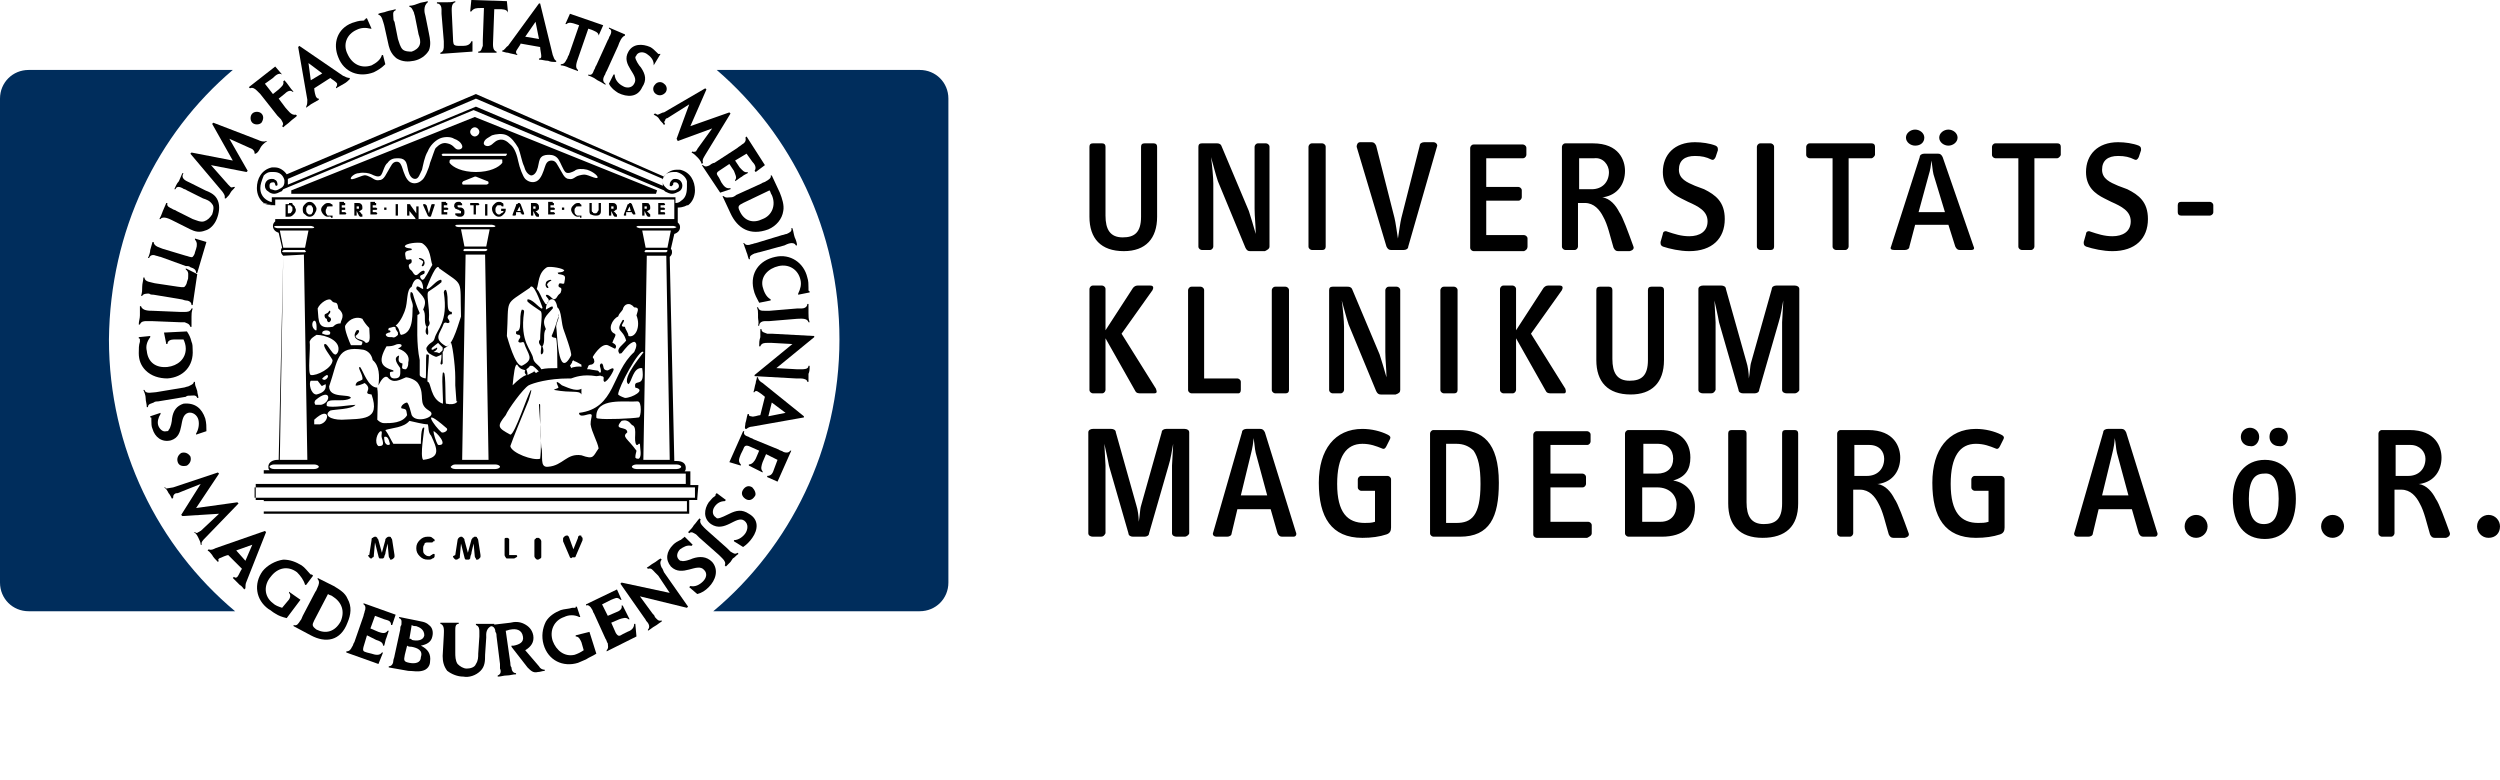 <?xml version="1.0" encoding="utf-8"?>
<!-- Generator: Adobe Illustrator 24.1.3, SVG Export Plug-In . SVG Version: 6.00 Build 0)  -->
<svg version="1.1" id="Ebene_1" xmlns="http://www.w3.org/2000/svg" xmlns:xlink="http://www.w3.org/1999/xlink" x="0px" y="0px"
	 viewBox="0 0 218 68" style="enable-background:new 0 0 218 68;" xml:space="preserve">
<style type="text/css">
	.st0{fill:#FFFFFF;}
	.st1{fill:#002D5C;}
</style>
<g>
	<rect class="st0" width="218" height="68"/>
	<path d="M28.7,28.1c-0.2,0-0.2-0.3-0.2-0.3c-0.1,0-0.2-0.1-0.2-0.3c0-0.2,0.3-0.1,0.4-0.4c0.1,0,0.1,0,0.1,0.1c0,0.2-0.4,0.3,0,0.5
		C28.8,27.7,29,27.9,28.7,28.1"/>
	<path d="M52.1,15.5c-0.1,0.1-0.5-0.1-0.8-0.2c-0.3-0.1-0.4-0.1-0.8,0c-0.4,0.1-0.5,0.4-0.9,0.3c-0.4,0-0.6-0.6-0.8-0.9
		c-0.2-0.3-0.3-0.7-0.7-0.7c-0.4,0-0.5,0.3-0.6,0.6c-0.1,0.3-0.3,1-0.7,1.2c-0.4,0.2-0.8,0-1-0.2c-0.2-0.2-0.5-1-0.6-1.5
		c-0.1-0.5-0.3-1.2-0.7-1.5c-0.3-0.3-0.6-0.5-1-0.4c-0.4,0.1-0.5,0.4-0.8,0.5c-0.2,0.1-0.6,0-0.5-0.3c0.1-0.3,0.4-0.4,0.7-0.6
		c0.3-0.1,0.9-0.2,1.3,0c0.4,0.2,0.7,0.6,1,1.1c0.2,0.5,0.3,1.2,0.5,1.6c0.1,0.4,0.3,0.7,0.6,0.8c0.3,0,0.5-0.3,0.6-0.7
		c0.1-0.4,0.1-0.7,0.3-0.9c0.2-0.2,0.5-0.2,0.7-0.2c0.3,0,0.6,0.1,0.8,0.4c0.2,0.3,0.4,0.9,0.6,1.1c0.2,0.2,0.6,0,0.8-0.1
		c0.2-0.2,0.7-0.2,1.1-0.1C51.8,15,52.2,15.4,52.1,15.5 M44.1,13.6c0,0-0.1,0-0.2,0h-5.1c-0.1,0-0.1,0-0.2,0c0,0-0.1-0.1-0.1-0.1
		c0,0,0,0,0.1-0.1c0,0,0.1,0,0.2,0H44c0.1,0,0.1,0,0.2,0C44.2,13.5,44.2,13.5,44.1,13.6C44.2,13.6,44.2,13.6,44.1,13.6 M43.8,14.2
		c-0.3,0.4-1.1,0.8-2.3,0.8c-1.2,0-2-0.4-2.3-0.8c0,0,0-0.1,0-0.2c0,0,0.1-0.1,0.1-0.1h4.4c0.1,0,0.1,0,0.1,0.1
		C43.8,14.1,43.8,14.2,43.8,14.2 M42.4,16.1h-2c-0.1,0-0.1-0.1-0.1-0.1c0-0.1,0-0.1,0.1-0.2l1-0.4c0,0,0.1,0,0.1,0l1,0.4
		c0.1,0,0.1,0.1,0.1,0.2C42.6,16,42.5,16.1,42.4,16.1 M37.5,14.2c-0.1,0.5-0.5,1.4-0.7,1.5c-0.2,0.2-0.6,0.4-1,0.2
		c-0.4-0.2-0.6-0.9-0.7-1.2c-0.1-0.3-0.2-0.6-0.5-0.6c-0.4,0-0.5,0.4-0.7,0.7c-0.2,0.3-0.4,0.9-0.8,0.9c-0.4,0.1-0.6-0.2-0.9-0.3
		c-0.4-0.2-0.5-0.1-0.8,0c-0.3,0.1-0.7,0.3-0.8,0.2c-0.1-0.1,0.3-0.5,0.7-0.5c0.4-0.1,0.9,0,1.1,0.1c0.2,0.1,0.6,0.3,0.8,0.1
		c0.2-0.2,0.3-0.9,0.6-1.1c0.2-0.3,0.5-0.4,0.8-0.4c0.3,0,0.5,0,0.7,0.2c0.2,0.2,0.2,0.5,0.3,0.9c0.1,0.4,0.3,0.7,0.6,0.7
		c0.3,0,0.4-0.4,0.6-0.8c0.1-0.4,0.2-1.1,0.5-1.6c0.2-0.5,0.6-0.9,1-1.1c0.4-0.2,1-0.2,1.3,0c0.3,0.1,0.6,0.3,0.7,0.6
		c0.1,0.3-0.3,0.4-0.5,0.3c-0.2-0.1-0.3-0.4-0.8-0.5c-0.4-0.1-0.7,0.1-1,0.4C37.9,13,37.7,13.7,37.5,14.2 M41.4,11.1
		c0.2,0,0.4,0.2,0.4,0.4c0,0.2-0.2,0.4-0.4,0.4c-0.2,0-0.4-0.2-0.4-0.4C41,11.3,41.2,11.1,41.4,11.1 M41.4,10.2L41.4,10.2l-16,6.4
		l0,0.3h31.8l0.1-0.3L41.4,10.2z"/>
	<path d="M25.2,17.7c0.1,0,0.1,0,0.2,0c0.1,0,0.1,0,0.1,0.1c0.1,0.1,0.1,0.1,0.2,0.2c0,0.1,0.1,0.2,0.1,0.3c0,0.2-0.1,0.3-0.2,0.4
		c-0.1,0.1-0.2,0.2-0.4,0.2H25c-0.1,0-0.1,0-0.1,0c0,0,0-0.1,0-0.1v-0.8c0-0.1,0-0.1,0-0.2c0,0,0.1,0,0.1,0H25.2z M25.1,18.6h0.1
		c0.1,0,0.2,0,0.2-0.1c0.1-0.1,0.1-0.1,0.1-0.3c0-0.1,0-0.2-0.1-0.2c0-0.1-0.1-0.1-0.2-0.1h-0.1V18.6z"/>
	<path d="M26.4,18.2c0-0.2,0.1-0.3,0.2-0.4c0.1-0.1,0.2-0.2,0.4-0.2c0.2,0,0.3,0.1,0.4,0.2c0.1,0.1,0.2,0.3,0.2,0.4
		c0,0.2-0.1,0.3-0.2,0.5c-0.1,0.1-0.2,0.2-0.4,0.2c-0.2,0-0.3-0.1-0.4-0.2C26.4,18.6,26.4,18.4,26.4,18.2 M26.7,18.3
		c0,0.1,0,0.2,0.1,0.3c0.1,0.1,0.1,0.1,0.2,0.1c0.1,0,0.2,0,0.2-0.1c0.1-0.1,0.1-0.2,0.1-0.3c0-0.1,0-0.2-0.1-0.3
		c0-0.1-0.1-0.1-0.2-0.1c-0.1,0-0.2,0-0.2,0.1C26.7,18.1,26.7,18.1,26.7,18.3"/>
	<path d="M28.6,18.9c-0.2,0-0.3-0.1-0.4-0.2c-0.1-0.1-0.2-0.3-0.2-0.4c0-0.2,0.1-0.3,0.2-0.4c0.1-0.1,0.2-0.2,0.4-0.2
		c0.1,0,0.2,0,0.3,0.1c0.1,0,0.1,0.1,0.1,0.1c0,0,0,0.1,0,0.1c0,0,0,0-0.1,0c0,0-0.1,0-0.1,0c0,0-0.1,0-0.1,0c-0.1,0-0.2,0-0.2,0.1
		c0,0.1-0.1,0.1-0.1,0.3c0,0.1,0,0.2,0.1,0.3c0,0.1,0.1,0.1,0.2,0.1c0,0,0.1,0,0.1,0c0.1,0,0.1,0,0.1,0c0,0,0.1,0,0.1,0
		c0,0,0,0.1,0,0.1c0,0.1,0,0.1-0.1,0.1C28.8,18.8,28.7,18.9,28.6,18.9"/>
	<path d="M30,17.7c0.1,0,0.1,0,0.1,0c0,0,0,0.1,0,0.1c0,0,0,0.1,0,0.1c0,0-0.1,0-0.1,0h-0.2v0.2H30c0.1,0,0.1,0,0.1,0
		c0,0,0,0.1,0,0.1s0,0.1,0,0.1c0,0-0.1,0-0.1,0h-0.2v0.2H30c0.1,0,0.1,0,0.1,0c0,0,0.1,0.1,0.1,0.1s0,0.1-0.1,0.1c0,0-0.1,0-0.1,0
		h-0.3c-0.1,0-0.1,0-0.1,0c0,0,0-0.1,0-0.1v-0.8c0-0.1,0-0.1,0-0.2c0,0,0.1,0,0.1,0H30z"/>
	<path d="M31.1,18.4v0.3c0,0.1,0,0.1,0,0.1c0,0-0.1,0-0.1,0c0,0-0.1,0-0.1,0c0,0,0-0.1,0-0.1v-0.8c0-0.1,0-0.1,0-0.2
		c0,0,0.1,0,0.1,0h0.2c0.1,0,0.2,0,0.3,0.1c0.1,0.1,0.1,0.2,0.1,0.3c0,0.1,0,0.2-0.1,0.2c-0.1,0.1-0.1,0.1-0.2,0.1l0.2,0.2
		c0,0,0,0.1,0.1,0.1c0,0,0,0.1,0,0.1c0,0,0,0.1,0,0.1c0,0-0.1,0-0.1,0c0,0-0.1,0-0.1,0l-0.1-0.1L31.1,18.4z M31.1,18.2h0.1
		c0.1,0,0.1,0,0.1,0c0,0,0-0.1,0-0.1c0-0.1,0-0.1,0-0.1c0,0-0.1,0-0.1,0h-0.1V18.2z"/>
	<path d="M32.7,17.7c0.1,0,0.1,0,0.1,0c0,0,0,0.1,0,0.1c0,0,0,0.1,0,0.1c0,0-0.1,0-0.1,0h-0.2v0.2h0.2c0.1,0,0.1,0,0.1,0
		c0,0,0.1,0.1,0.1,0.1s0,0.1-0.1,0.1c0,0-0.1,0-0.1,0h-0.2v0.2h0.2c0.1,0,0.1,0,0.1,0c0,0,0.1,0.1,0.1,0.1s0,0.1-0.1,0.1
		c0,0-0.1,0-0.1,0h-0.3c-0.1,0-0.1,0-0.1,0c0,0,0-0.1,0-0.1v-0.8c0-0.1,0-0.1,0-0.2c0,0,0.1,0,0.1,0H32.7z"/>
	<path d="M33.5,18.2c0,0,0-0.1,0-0.1c0,0,0.1,0,0.1,0c0,0,0.1,0,0.1,0c0,0,0,0.1,0,0.1c0,0,0,0.1,0,0.1c0,0-0.1,0-0.1,0
		c0,0-0.1,0-0.1,0C33.5,18.3,33.5,18.3,33.5,18.2"/>
	<path d="M34.7,18.7c0,0.1,0,0.1,0,0.1c0,0,0,0-0.1,0c0,0-0.1,0-0.1,0c0,0,0-0.1,0-0.1v-0.8c0-0.1,0-0.1,0-0.1c0,0,0.1,0,0.1,0
		c0.1,0,0.1,0,0.1,0c0,0,0,0.1,0,0.1V18.7z"/>
	<path d="M35.7,18.7c0,0.1,0,0.1,0,0.1c0,0-0.1,0-0.1,0c0,0-0.1,0-0.1,0c0,0,0-0.1,0-0.1v-0.8c0-0.1,0-0.1,0-0.1c0,0,0,0,0.1,0
		c0,0,0.1,0,0.1,0c0,0,0.1,0,0.1,0.1l0.5,0.7v-0.5c0-0.1,0-0.1,0-0.1c0,0,0.1,0,0.1,0c0,0,0.1,0,0.1,0c0,0,0,0.1,0,0.1v0.9
		c0,0.1,0,0.1,0,0.1c0,0,0,0-0.1,0c0,0-0.1,0-0.1,0c0,0-0.1,0-0.1-0.1l-0.5-0.6V18.7z"/>
	<path d="M37.3,18.8l-0.4-0.9l0,0v0c0,0,0-0.1,0-0.1c0,0,0.1,0,0.1,0c0,0,0.1,0,0.1,0c0,0,0,0.1,0.1,0.1l0.2,0.7l0.2-0.7
		c0,0,0-0.1,0.1-0.1c0,0,0,0,0.1,0c0,0,0.1,0,0.1,0c0,0,0,0.1,0,0.1v0l0,0l-0.3,0.9c0,0,0,0.1-0.1,0.1c0,0,0,0-0.1,0
		C37.4,18.9,37.4,18.9,37.3,18.8C37.3,18.8,37.3,18.8,37.3,18.8"/>
	<path d="M38.9,17.7c0.1,0,0.1,0,0.1,0c0,0,0,0.1,0,0.1c0,0,0,0.1,0,0.1c0,0-0.1,0-0.1,0h-0.2v0.2h0.2c0.1,0,0.1,0,0.1,0
		c0,0,0.1,0.1,0.1,0.1s0,0.1-0.1,0.1c0,0-0.1,0-0.1,0h-0.2v0.2h0.2c0.1,0,0.1,0,0.1,0c0,0,0,0.1,0,0.1s0,0.1,0,0.1c0,0-0.1,0-0.1,0
		h-0.3c-0.1,0-0.1,0-0.1,0c0,0,0-0.1,0-0.1v-0.8c0-0.1,0-0.1,0-0.2c0,0,0.1,0,0.1,0H38.9z"/>
	<path d="M40.5,18.5c0,0.1,0,0.2-0.1,0.3c-0.1,0.1-0.2,0.1-0.3,0.1c-0.1,0-0.2,0-0.3-0.1c-0.1,0-0.1-0.1-0.1-0.1c0,0,0-0.1,0-0.1
		c0,0,0.1,0,0.1,0c0,0,0.1,0,0.1,0c0.1,0,0.1,0,0.2,0c0,0,0.1,0,0.1,0c0,0,0-0.1,0-0.1c0,0,0-0.1,0-0.1c0,0-0.1,0-0.2-0.1
		c-0.1,0-0.2-0.1-0.3-0.1c0-0.1-0.1-0.1-0.1-0.2c0-0.1,0-0.2,0.1-0.3c0.1-0.1,0.2-0.1,0.3-0.1c0.1,0,0.2,0,0.2,0.1
		c0.1,0,0.1,0.1,0.1,0.1c0,0,0,0.1,0,0.1c0,0-0.1,0-0.1,0c0,0-0.1,0-0.1,0c0,0-0.1,0-0.1,0c0,0-0.1,0-0.1,0c0,0,0,0,0,0.1
		c0,0,0,0.1,0.2,0.1l0.1,0c0.1,0,0.2,0.1,0.2,0.1C40.5,18.3,40.5,18.4,40.5,18.5"/>
	<path d="M41.2,17.9L41.2,17.9c-0.2,0-0.2,0-0.2,0c0,0,0,0,0-0.1c0,0,0-0.1,0-0.1c0,0,0.1,0,0.1,0h0.5c0.1,0,0.1,0,0.1,0
		c0,0,0.1,0.1,0.1,0.1c0,0,0,0.1-0.1,0.1c0,0-0.1,0-0.1,0h-0.1v0.7c0,0.1,0,0.1,0,0.1c0,0-0.1,0-0.1,0c0,0-0.1,0-0.1,0
		c0,0,0-0.1,0-0.1V17.9z"/>
	<path d="M42.5,18.7c0,0.1,0,0.1,0,0.1c0,0-0.1,0-0.1,0c0,0-0.1,0-0.1,0c0,0,0-0.1,0-0.1v-0.8c0-0.1,0-0.1,0-0.1c0,0,0.1,0,0.1,0
		c0,0,0.1,0,0.1,0c0,0,0,0.1,0,0.1V18.7z"/>
	<path d="M43.9,18.4L43.9,18.4c-0.2,0-0.2,0-0.2,0c0,0,0,0,0-0.1c0,0,0-0.1,0-0.1c0,0,0.1,0,0.1,0H44c0.1,0,0.1,0,0.1,0
		c0,0,0,0.1,0,0.1c0,0.2-0.1,0.3-0.2,0.4c-0.1,0.1-0.2,0.2-0.4,0.2c-0.2,0-0.3-0.1-0.4-0.2c-0.1-0.1-0.2-0.3-0.2-0.5
		s0.1-0.3,0.2-0.4c0.1-0.1,0.2-0.2,0.4-0.2c0.1,0,0.2,0,0.3,0.1c0.1,0,0.1,0.1,0.1,0.2c0,0,0,0.1,0,0.1c0,0-0.1,0-0.1,0
		c0,0-0.1,0-0.1-0.1c-0.1,0-0.1,0-0.2,0c-0.1,0-0.2,0-0.2,0.1c-0.1,0.1-0.1,0.2-0.1,0.3c0,0.1,0,0.2,0.1,0.3
		c0.1,0.1,0.1,0.1,0.2,0.1c0.1,0,0.1,0,0.2-0.1C43.9,18.5,43.9,18.5,43.9,18.4"/>
	<path d="M45,18.6l0,0.1c0,0,0,0.1-0.1,0.1c0,0-0.1,0-0.1,0c0,0-0.1,0-0.1,0c0,0,0-0.1,0-0.1l0,0l0,0l0.3-0.8c0-0.1,0-0.1,0.1-0.1
		c0,0,0.1-0.1,0.1-0.1c0.1,0,0.1,0,0.1,0c0,0,0.1,0.1,0.1,0.1l0.3,0.8l0,0l0,0c0,0,0,0.1,0,0.1c0,0,0,0-0.1,0c0,0-0.1,0-0.1,0
		c0,0,0-0.1-0.1-0.1l0-0.1H45z M45.1,18.4h0.3l-0.1-0.4L45.1,18.4z"/>
	<path d="M46.5,18.4v0.3c0,0.1,0,0.1,0,0.1c0,0-0.1,0-0.1,0c-0.1,0-0.1,0-0.1,0c0,0,0-0.1,0-0.1v-0.8c0-0.1,0-0.1,0-0.2
		c0,0,0.1,0,0.1,0h0.2c0.1,0,0.2,0,0.3,0.1c0.1,0.1,0.1,0.2,0.1,0.3c0,0.1,0,0.2-0.1,0.2c0,0.1-0.1,0.1-0.2,0.1l0.2,0.2
		c0,0,0.1,0.1,0.1,0.1c0,0,0,0.1,0,0.1c0,0,0,0.1,0,0.1c0,0-0.1,0-0.1,0c0,0,0,0-0.1,0c0,0,0,0-0.1-0.1L46.5,18.4z M46.5,18.2h0.1
		c0.1,0,0.1,0,0.1,0c0,0,0-0.1,0-0.1c0-0.1,0-0.1,0-0.1c0,0-0.1,0-0.1,0h-0.1V18.2z"/>
	<path d="M48.2,17.7c0.1,0,0.1,0,0.1,0c0,0,0,0.1,0,0.1c0,0,0,0.1,0,0.1c0,0-0.1,0-0.1,0H48v0.2h0.2c0.1,0,0.1,0,0.1,0
		c0,0,0.1,0.1,0.1,0.1s0,0.1-0.1,0.1c0,0-0.1,0-0.1,0H48v0.2h0.2c0.1,0,0.1,0,0.1,0c0,0,0.1,0.1,0.1,0.1s0,0.1-0.1,0.1
		c0,0-0.1,0-0.1,0h-0.3c-0.1,0-0.1,0-0.1,0c0,0,0-0.1,0-0.1v-0.8c0-0.1,0-0.1,0-0.2c0,0,0.1,0,0.1,0H48.2z"/>
	<path d="M49,18.2c0,0,0-0.1,0-0.1c0,0,0.1,0,0.1,0c0,0,0.1,0,0.1,0c0,0,0,0.1,0,0.1c0,0,0,0.1,0,0.1c0,0-0.1,0-0.1,0
		c0,0-0.1,0-0.1,0C49,18.3,49,18.3,49,18.2"/>
	<path d="M50.4,18.9c-0.2,0-0.3-0.1-0.4-0.2c-0.1-0.1-0.2-0.3-0.2-0.4c0-0.2,0.1-0.3,0.2-0.4c0.1-0.1,0.2-0.2,0.4-0.2
		c0.1,0,0.2,0,0.2,0.1c0.1,0,0.1,0.1,0.1,0.1c0,0,0,0.1,0,0.1c0,0,0,0-0.1,0c0,0,0,0-0.1,0c-0.1,0-0.1,0-0.1,0c-0.1,0-0.2,0-0.2,0.1
		c-0.1,0.1-0.1,0.1-0.1,0.3c0,0.1,0,0.2,0.1,0.3c0.1,0.1,0.1,0.1,0.2,0.1c0,0,0.1,0,0.1,0c0.1,0,0.1,0,0.1,0c0,0,0,0,0.1,0
		c0,0,0,0.1,0,0.1c0,0.1,0,0.1-0.1,0.1C50.6,18.8,50.5,18.9,50.4,18.9"/>
	<path d="M51.4,18.3v-0.5c0-0.1,0-0.1,0-0.1c0,0,0.1,0,0.1,0c0.1,0,0.1,0,0.1,0c0,0,0,0.1,0,0.1v0.5c0,0.1,0,0.2,0.1,0.2
		c0,0.1,0.1,0.1,0.2,0.1c0.1,0,0.1,0,0.2-0.1c0-0.1,0.1-0.1,0.1-0.2v-0.5c0-0.1,0-0.1,0-0.1c0,0,0,0,0.1,0c0,0,0.1,0,0.1,0
		c0,0,0,0.1,0,0.1v0.5c0,0.2,0,0.3-0.1,0.4c-0.1,0.1-0.2,0.1-0.4,0.1c-0.2,0-0.3-0.1-0.4-0.1C51.4,18.6,51.4,18.5,51.4,18.3"/>
	<path d="M53.3,18.4v0.3c0,0.1,0,0.1,0,0.1c0,0-0.1,0-0.1,0c0,0-0.1,0-0.1,0c0,0,0-0.1,0-0.1v-0.8c0-0.1,0-0.1,0-0.2
		c0,0,0.1,0,0.1,0h0.2c0.1,0,0.2,0,0.3,0.1c0.1,0.1,0.1,0.2,0.1,0.3c0,0.1,0,0.2-0.1,0.2c-0.1,0.1-0.1,0.1-0.2,0.1l0.2,0.2
		c0,0,0,0.1,0.1,0.1c0,0,0,0.1,0,0.1c0,0,0,0.1,0,0.1c0,0-0.1,0-0.1,0c0,0,0,0-0.1,0c0,0,0,0-0.1-0.1L53.3,18.4z M53.3,18.2h0.1
		c0.1,0,0.1,0,0.1,0c0,0,0-0.1,0-0.1c0-0.1,0-0.1,0-0.1c0,0-0.1,0-0.1,0h-0.1V18.2z"/>
	<path d="M54.6,18.6l0,0.1c0,0,0,0.1,0,0.1c0,0-0.1,0-0.1,0c0,0-0.1,0-0.1,0c0,0,0-0.1,0-0.1v0l0,0l0.3-0.8c0-0.1,0.1-0.1,0.1-0.1
		c0,0,0.1-0.1,0.1-0.1s0.1,0,0.1,0c0,0,0.1,0.1,0.1,0.1l0.3,0.8l0,0l0,0c0,0,0,0.1,0,0.1c0,0-0.1,0-0.1,0c0,0-0.1,0-0.1,0
		c0,0,0-0.1-0.1-0.1l0-0.1H54.6z M54.7,18.4H55l-0.1-0.4L54.7,18.4z"/>
	<path d="M56.2,18.4v0.3c0,0.1,0,0.1,0,0.1c0,0-0.1,0-0.1,0c0,0-0.1,0-0.1,0c0,0,0-0.1,0-0.1v-0.8c0-0.1,0-0.1,0-0.2
		c0,0,0.1,0,0.1,0h0.2c0.1,0,0.3,0,0.3,0.1c0.1,0.1,0.1,0.2,0.1,0.3c0,0.1,0,0.2-0.1,0.2c-0.1,0.1-0.1,0.1-0.2,0.1l0.2,0.2
		c0,0,0.1,0.1,0.1,0.1c0,0,0,0.1,0,0.1c0,0,0,0.1,0,0.1c0,0-0.1,0-0.1,0c0,0,0,0-0.1,0l-0.1-0.1L56.2,18.4z M56.2,18.2h0.1
		c0.1,0,0.1,0,0.1,0c0,0,0-0.1,0-0.1c0-0.1,0-0.1,0-0.1c0,0-0.1,0-0.1,0h-0.1V18.2z"/>
	<path d="M57.8,17.7c0.1,0,0.1,0,0.1,0c0,0,0.1,0.1,0.1,0.1c0,0,0,0.1-0.1,0.1c0,0-0.1,0-0.1,0h-0.2v0.2h0.2c0.1,0,0.1,0,0.1,0
		c0,0,0.1,0.1,0.1,0.1s0,0.1-0.1,0.1c0,0-0.1,0-0.1,0h-0.2v0.2h0.2c0.1,0,0.1,0,0.1,0c0,0,0.1,0,0.1,0.1s0,0.1-0.1,0.1
		c0,0-0.1,0-0.1,0h-0.3c-0.1,0-0.1,0-0.1,0c0,0,0-0.1,0-0.1v-0.8c0-0.1,0-0.1,0-0.1c0,0,0.1,0,0.1,0H57.8z"/>
	<path d="M59.9,17.7c0,0-0.4,0.2-0.9,0.2"/>
	<path d="M22.9,17.7c0,0,0.4,0.2,0.9,0.2"/>
	<path d="M32.2,48.4l0.2-1.3c0-0.1,0-0.2,0.1-0.2c0,0,0.1-0.1,0.2-0.1c0.1,0,0.1,0,0.2,0.1c0,0.1,0.1,0.1,0.1,0.2l0.3,1.1l0.3-1.1
		c0-0.1,0-0.1,0.1-0.2c0,0,0.1-0.1,0.2-0.1c0.1,0,0.2,0,0.2,0.1c0,0,0.1,0.1,0.1,0.2l0.2,1.3l0,0.1v0c0,0.1,0,0.1-0.1,0.2
		c0,0-0.1,0.1-0.2,0.1c-0.1,0-0.1,0-0.1-0.1c0,0-0.1-0.1-0.1-0.2l-0.1-1.1c-0.1,0.4-0.2,0.8-0.2,0.9c-0.1,0.2-0.1,0.3-0.1,0.3
		c0,0,0,0-0.1,0.1c0,0-0.1,0-0.1,0c-0.1,0-0.1,0-0.2,0c0,0-0.1-0.1-0.1-0.2l-0.3-1.2l-0.1,1.1c0,0.1,0,0.2-0.1,0.2
		c0,0-0.1,0.1-0.1,0.1c-0.1,0-0.1,0-0.2-0.1c0,0-0.1-0.1-0.1-0.2L32.2,48.4L32.2,48.4z"/>
	<path d="M37.3,48.8c-0.3,0-0.5-0.1-0.7-0.3c-0.2-0.2-0.3-0.4-0.3-0.7s0.1-0.5,0.3-0.7c0.2-0.2,0.4-0.3,0.7-0.3c0.2,0,0.3,0,0.4,0.1
		c0.1,0.1,0.2,0.1,0.2,0.2c0,0.1,0,0.1-0.1,0.1c0,0-0.1,0.1-0.1,0.1c0,0-0.1,0-0.2,0c-0.1,0-0.2,0-0.2,0c-0.1,0-0.3,0-0.3,0.2
		c-0.1,0.1-0.1,0.2-0.1,0.4c0,0.2,0,0.3,0.1,0.4c0.1,0.1,0.2,0.2,0.4,0.2c0.1,0,0.1,0,0.2-0.1c0.1,0,0.1-0.1,0.2-0.1
		c0.1,0,0.1,0,0.1,0.1c0,0,0,0.1,0,0.1c0,0.1-0.1,0.2-0.2,0.2C37.6,48.8,37.5,48.8,37.3,48.8"/>
	<path d="M39.7,48.4l0.2-1.3c0-0.1,0.1-0.2,0.1-0.2c0,0,0.1-0.1,0.2-0.1c0.1,0,0.1,0,0.2,0.1c0.1,0.1,0.1,0.1,0.1,0.2l0.3,1.1
		l0.3-1.1c0-0.1,0.1-0.1,0.1-0.2c0.1,0,0.1-0.1,0.2-0.1c0.1,0,0.2,0,0.2,0.1c0,0,0.1,0.1,0.1,0.2l0.2,1.3l0,0.1v0
		c0,0.1,0,0.1-0.1,0.2s-0.1,0.1-0.2,0.1c-0.1,0-0.1,0-0.1-0.1c0,0-0.1-0.1-0.1-0.2l-0.1-1.1c-0.1,0.4-0.2,0.8-0.2,0.9
		C41,48.5,41,48.7,41,48.7c0,0,0,0-0.1,0.1c0,0-0.1,0-0.1,0c-0.1,0-0.1,0-0.2,0c0,0-0.1-0.1-0.1-0.2l-0.3-1.2l-0.1,1.1
		c0,0.1,0,0.2-0.1,0.2c0,0-0.1,0.1-0.2,0.1c-0.1,0-0.1,0-0.2-0.1c0,0-0.1-0.1-0.1-0.2L39.7,48.4L39.7,48.4z"/>
	<path d="M44,47.2c0-0.1,0-0.2,0-0.2c0-0.1,0.1-0.1,0.2-0.1s0.1,0,0.2,0.1c0,0,0,0.1,0,0.2v1.2h0.4c0.1,0,0.2,0,0.2,0
		c0.1,0,0.1,0.1,0.1,0.1s0,0.1-0.1,0.1c0,0-0.1,0.1-0.2,0.1h-0.5c-0.1,0-0.2,0-0.2-0.1c0,0-0.1-0.1-0.1-0.2V47.2z"/>
	<path d="M47.2,48.5c0,0.1,0,0.2-0.1,0.2c0,0-0.1,0.1-0.2,0.1c-0.1,0-0.1,0-0.2-0.1c0,0-0.1-0.1-0.1-0.2v-1.3c0-0.1,0-0.2,0.1-0.2
		c0-0.1,0.1-0.1,0.2-0.1c0.1,0,0.1,0,0.2,0.1c0,0,0.1,0.1,0.1,0.2V48.5z"/>
	<path d="M49.7,48.6l-0.6-1.4c0,0,0,0,0-0.1l0-0.1c0-0.1,0-0.1,0.1-0.2c0,0,0.1-0.1,0.2-0.1c0,0,0.1,0,0.1,0c0,0,0.1,0.1,0.1,0.1
		l0.4,1.1l0.4-1c0-0.1,0-0.1,0.1-0.2c0,0,0.1,0,0.1,0c0.1,0,0.1,0,0.1,0.1c0,0,0.1,0.1,0.1,0.1l0,0.1l0,0.1l-0.6,1.4
		c0,0.1-0.1,0.1-0.1,0.1c0,0-0.1,0-0.1,0c0,0-0.1,0-0.1,0C49.8,48.7,49.8,48.7,49.7,48.6"/>
	<path d="M44.1,35c0.1-0.9,0.2-1.1,0.4-1.9c0.1-0.2,0.2-0.1,0.2,0C44.5,33.8,44.8,35.3,44.1,35"/>
	<path d="M50.7,34.4c0-0.2,0-0.3,0-0.5c-0.5,0.3-1.4-0.2-1.7-0.3c-0.8-0.7-0.3,0.1-0.3,0.2c-0.1,0.1-0.3,0.1-0.4,0.2V34
		C49.9,34.3,50.5,34,50.7,34.4"/>
	<path d="M17.9,36.5c0.1,0.4,0.1,0.7,0.1,1.1l-0.9,0.3l0-0.1c0.2-0.3,0.3-0.8,0.2-1.2c-0.1-0.4-0.5-0.7-0.9-0.6
		c-0.9,0.3-0.2,2-1.5,2.4c-0.8,0.2-1.4-0.3-1.6-1c-0.1-0.2-0.1-0.5-0.1-0.7c0-0.1,0-0.1,0-0.2c0-0.1,0-0.1-0.1-0.1l0-0.1l0.9-0.3
		l0,0.1c-0.2,0.3-0.3,0.7-0.2,1c0.1,0.3,0.4,0.6,0.7,0.5c0.1,0,0.2,0,0.2-0.1c0.2-0.2,0.3-0.8,0.3-1c0.1-0.7,0.4-1.1,1-1.3
		C17,35.1,17.6,35.6,17.9,36.5"/>
	<path d="M17.1,33.8l0.1,0.3c0,0.2,0.1,0.4,0.1,0.6l-0.1,0c-0.1-0.3-0.4-0.2-0.6-0.2c-0.2,0-0.3,0-0.4,0.1L13.8,35
		c-0.1,0-0.3,0-0.4,0.1c-0.2,0.1-0.5,0.1-0.5,0.4l-0.1,0c0-0.3-0.1-0.5-0.1-0.8c0-0.2-0.1-0.5-0.2-0.7l0.1,0c0.1,0.4,0.7,0.2,1,0.2
		l2.4-0.4c0.1,0,0.3-0.1,0.4-0.1c0.2-0.1,0.5-0.2,0.5-0.4l0.1,0C17,33.4,17,33.6,17.1,33.8"/>
	<path d="M16.7,29.8c0.1,0.2,0.1,0.5,0.1,0.7c0.1,1.4-0.8,2.4-2.2,2.5c-0.7,0-1.4-0.2-1.9-0.7c-0.4-0.4-0.6-0.9-0.6-1.5
		c0-0.4,0-0.7,0.1-1c0,0,0-0.1,0-0.2c0,0,0-0.1-0.1-0.1l0-0.1l1-0.1v0.1c-0.3,0.4-0.4,0.8-0.3,1.2c0.1,1,0.8,1.5,1.8,1.4
		c0.9-0.1,1.6-0.7,1.6-1.6c0-0.3-0.1-0.6-0.2-0.8l-0.8,0c-0.3,0-0.6,0.1-0.6,0.4l-0.1,0L14.3,29l2-0.1
		C16.5,29.2,16.6,29.4,16.7,29.8"/>
	<path d="M16.7,27.6l0,0.3c0,0.2,0,0.4,0,0.6l-0.1,0c-0.1-0.3-0.3-0.3-0.5-0.4c-0.1,0-0.3,0-0.4,0L13.2,28c-0.1,0-0.3,0-0.4,0
		c-0.2,0-0.5,0-0.6,0.3l-0.1,0c0-0.3,0.1-0.5,0.1-0.8c0-0.3,0-0.5,0-0.8h0.1c0.1,0.4,0.7,0.4,1,0.4l2.4,0.1c0.1,0,0.3,0,0.4,0
		c0.2,0,0.5,0,0.6-0.3l0.1,0C16.7,27.2,16.7,27.4,16.7,27.6"/>
	<path d="M17.2,23.9l-0.4,2.7l-0.1,0c0-0.3-0.3-0.4-0.5-0.4c-0.1,0-0.3-0.1-0.4-0.1l-2.4-0.4c-0.1,0-0.3,0-0.4-0.1
		c-0.2,0-0.5,0-0.6,0.2l-0.1,0c0.1-0.3,0.1-0.5,0.1-0.8c0-0.3,0.1-0.5,0.1-0.8l0.1,0c0,0.4,0.6,0.4,0.9,0.5l2,0.3
		c0.1,0,0.5,0.1,0.6,0c0.1-0.1,0.2-0.3,0.2-0.4l0.1-0.3c0-0.3,0.1-0.6-0.2-0.8l0-0.1L17.2,23.9z"/>
	<path d="M18,21.1l-0.8,2.7l-0.1,0c0-0.3-0.2-0.4-0.5-0.5c-0.1-0.1-0.2-0.1-0.4-0.1L14,22.4c-0.1,0-0.3-0.1-0.4-0.1
		c-0.2-0.1-0.5-0.1-0.6,0.2l-0.1,0c0.1-0.2,0.2-0.5,0.2-0.7l0.2-0.7l0.1,0c0,0.4,0.6,0.5,0.8,0.6l2,0.6c0.1,0,0.5,0.2,0.6,0.1
		c0.1-0.1,0.2-0.3,0.2-0.4l0.1-0.3c0.1-0.3,0.1-0.6-0.1-0.8l0-0.1L18,21.1z"/>
	<path d="M16.5,15.9l1.4,0.7c0.5,0.2,0.9,0.4,1.1,0.9c0.2,0.5,0.1,1.1-0.1,1.6c-0.2,0.5-0.6,0.9-1,1c-0.5,0.2-0.9,0.1-1.3-0.1
		L15,19.2c-0.2-0.1-0.8-0.4-1-0.1l-0.1,0c0.1-0.2,0.2-0.4,0.3-0.7c0.1-0.2,0.2-0.5,0.3-0.7l0.1,0c-0.1,0.3,0.2,0.4,0.4,0.5
		c0.1,0.1,0.3,0.1,0.4,0.2l1.4,0.7c0.3,0.1,0.7,0.3,1,0.2c0.3-0.1,0.5-0.3,0.7-0.6c0.1-0.3,0.2-0.7,0-0.9c-0.2-0.3-0.5-0.4-0.8-0.5
		l-1.4-0.7c-0.1-0.1-0.3-0.1-0.4-0.2c-0.2-0.1-0.5-0.2-0.6,0.1l-0.1,0c0.1-0.2,0.2-0.5,0.4-0.7c0.1-0.2,0.2-0.5,0.3-0.7l0.1,0
		C15.7,15.6,16.3,15.8,16.5,15.9"/>
	<path d="M22.7,12.9c-0.1,0.2-0.2,0.4-0.4,0.5l-0.1,0c0-0.1,0-0.2-0.1-0.3C22.1,13.1,22,13,22,13l-2-0.9l1.6,2.8l-0.1,0.1l-3.1-0.6
		l1.5,1.7c0.1,0.1,0.1,0.1,0.2,0.2c0.1,0.1,0.2,0,0.3,0l0.1,0c-0.1,0.2-0.3,0.3-0.4,0.5c-0.1,0.2-0.2,0.3-0.4,0.5l-0.1,0
		c0-0.1,0-0.1,0-0.2c0-0.1-0.2-0.4-0.3-0.5l-2.7-3.2l0.1-0.1l3.6,0.7l-1.8-3.2l0.1-0.1l3.9,1.5c0.2,0.1,0.5,0.2,0.7,0.1l0.1,0
		C23,12.5,22.8,12.7,22.7,12.9"/>
	<path d="M22.8,10.7c-0.2,0.2-0.6,0.2-0.8,0c-0.2-0.2-0.2-0.6,0-0.8c0.2-0.2,0.6-0.2,0.8,0C23,10.1,23,10.4,22.8,10.7"/>
	<path d="M24.6,6.5c-0.3-0.2-0.6,0.1-0.8,0.3l-0.7,0.5l0.7,0.9l0.5-0.4c0.2-0.2,0.5-0.4,0.4-0.7l0.1-0.1c0.3,0.3,0.5,0.7,0.8,1
		l-0.1,0C25.3,7.8,25,8,24.8,8.2l-0.5,0.4l0.6,0.8c0.2,0.2,0.5,0.7,0.9,0.6l0.1,0.1c-0.2,0.2-0.4,0.3-0.6,0.5
		c-0.2,0.2-0.4,0.3-0.6,0.5L24.6,11c0.2-0.2,0-0.4-0.1-0.6c-0.1-0.1-0.2-0.2-0.3-0.3l-1.5-1.9c-0.1-0.1-0.2-0.2-0.3-0.3
		c-0.2-0.2-0.4-0.3-0.6-0.2l-0.1-0.1l2.3-1.8L24.6,6.5L24.6,6.5z"/>
	<path d="M26.9,5.5L27.1,7l1-0.6L26.9,5.5z M30,7.3c-0.2,0.1-0.5,0.3-0.7,0.4l0-0.1c0.1-0.1,0.1-0.2,0.1-0.3
		c-0.1-0.2-0.5-0.4-0.6-0.5l-1.4,0.9c0,0.2,0.1,0.7,0.2,0.8c0.1,0.1,0.1,0.1,0.2,0.1l0,0.1c-0.2,0.1-0.5,0.3-0.7,0.4
		c-0.1,0.1-0.3,0.2-0.4,0.3l0-0.1c0.1-0.2,0.1-0.4,0.1-0.6L26,4.1l0.1-0.1l3.8,2.6c0.2,0.1,0.4,0.2,0.6,0.2l0,0.1
		C30.4,7,30.2,7.2,30,7.3"/>
	<path d="M33.6,5.6c-0.3,0.3-0.6,0.5-1,0.7c-1.3,0.5-2.6,0-3.1-1.3C29,3.8,29.4,2.5,30.7,2c0.3-0.1,0.6-0.2,0.9-0.2
		c0.1,0,0.2,0,0.2-0.1c0.1,0,0.1-0.1,0.1-0.1l0.1,0l0.4,0.9l-0.1,0c-0.4-0.1-0.8-0.1-1.2,0.1c-0.9,0.4-1.2,1.3-0.8,2.1
		c0.4,0.9,1.2,1.3,2.1,1c0.4-0.2,0.8-0.5,0.9-0.9l0.1,0L33.6,5.6z"/>
	<path d="M37.1,1.4l0.3,1.5c0.1,0.5,0.2,1,0,1.5c-0.3,0.5-0.8,0.8-1.3,0.9c-0.5,0.1-1,0.1-1.5-0.2c-0.4-0.3-0.6-0.7-0.7-1.1
		l-0.4-1.8c-0.1-0.3-0.2-0.9-0.5-0.9l0-0.1c0.2-0.1,0.5-0.1,0.7-0.2c0.3-0.1,0.5-0.1,0.8-0.2l0,0.1c-0.3,0.1-0.2,0.4-0.2,0.6
		c0,0.1,0,0.3,0.1,0.4l0.3,1.5c0.1,0.3,0.2,0.7,0.4,0.9c0.2,0.2,0.6,0.2,0.8,0.2c0.3-0.1,0.6-0.3,0.7-0.6c0.1-0.3,0-0.6-0.1-0.9
		l-0.3-1.5c0-0.1-0.1-0.3-0.1-0.4c-0.1-0.2-0.2-0.5-0.4-0.5l0-0.1c0.3,0,0.5-0.1,0.8-0.2c0.2-0.1,0.5-0.1,0.8-0.2l0,0.1
		C36.9,0.5,37,1.1,37.1,1.4"/>
	<path d="M41.2,4.5l-2.8,0.2l0-0.1c0.3-0.1,0.3-0.4,0.3-0.6c0-0.1,0-0.3,0-0.4l-0.2-2.4c0-0.1,0-0.3,0-0.4c0-0.2-0.1-0.5-0.4-0.5
		l0-0.1c0.3,0,0.5,0,0.8,0c0.3,0,0.5,0,0.8-0.1l0,0.1c-0.4,0.1-0.3,0.7-0.3,1l0.1,2.1c0,0.1,0,0.5,0.1,0.6c0.1,0.1,0.3,0.1,0.5,0.1
		l0.3,0c0.3,0,0.6-0.1,0.7-0.4l0.1,0L41.2,4.5z"/>
	<path d="M44.3,1.1c-0.1-0.3-0.5-0.3-0.8-0.3l-0.4,0L43,3.5c0,0.3-0.1,0.9,0.3,1v0.1l-0.8,0c-0.3,0-0.5,0-0.8,0V4.5
		c0.3,0,0.3-0.3,0.4-0.5c0-0.2,0-0.3,0-0.5l0.1-2.8l-0.3,0c-0.3,0-0.6,0-0.8,0.3h-0.1l0.1-1l3.1,0.1L44.3,1.1L44.3,1.1z"/>
	<path d="M46.7,1.9l-0.9,1.3L47,3.4L46.7,1.9z M47.8,5.3c-0.3,0-0.5-0.1-0.8-0.1l0-0.1c0.1,0,0.2,0,0.2-0.2c0-0.2-0.1-0.6-0.1-0.8
		l-1.7-0.3C45.4,3.9,45,4.4,45,4.5c0,0.1,0,0.2,0.1,0.2l0,0.1c-0.3-0.1-0.5-0.1-0.8-0.2c-0.2,0-0.4-0.1-0.5-0.1l0-0.1
		c0.2,0,0.3-0.3,0.5-0.4L47,0.3l0.1,0l1.1,4.5c0.1,0.2,0.1,0.4,0.3,0.5l0,0.1C48.2,5.4,48,5.4,47.8,5.3"/>
	<path d="M52.2,3.1c0-0.3-0.4-0.4-0.6-0.5l-0.3-0.1l-0.9,2.6c-0.1,0.3-0.3,0.8,0,1l0,0.1c-0.3-0.1-0.5-0.2-0.8-0.3
		c-0.2-0.1-0.5-0.2-0.7-0.2l0-0.1c0.3,0,0.4-0.2,0.5-0.4c0.1-0.1,0.1-0.3,0.2-0.4l0.9-2.6l-0.3-0.1c-0.3-0.1-0.6-0.2-0.8,0l-0.1,0
		l0.4-0.9l2.9,1L52.2,3.1L52.2,3.1z"/>
	<path d="M52.1,7l-0.3-0.2c-0.2-0.1-0.4-0.2-0.5-0.2l0-0.1c0.3,0.1,0.4-0.1,0.5-0.4c0.1-0.1,0.1-0.3,0.2-0.4l1-2.2
		c0.1-0.1,0.1-0.3,0.2-0.4c0.1-0.2,0.2-0.5-0.1-0.6l0-0.1c0.2,0.1,0.5,0.2,0.7,0.3c0.2,0.1,0.5,0.2,0.7,0.3l0,0.1
		C54.2,3.2,54,3.7,53.9,4l-1,2.2c-0.1,0.1-0.1,0.3-0.2,0.4c-0.1,0.2-0.2,0.5,0.1,0.7l0,0.1C52.5,7.2,52.3,7.1,52.1,7"/>
	<path d="M53.9,8.1c-0.3-0.2-0.6-0.4-0.8-0.8l0.4-0.8l0.1,0c0,0.4,0.3,0.8,0.7,1c0.3,0.2,0.8,0.2,1-0.2c0.5-0.8-1.2-1.6-0.5-2.8
		c0.4-0.7,1.2-0.7,1.9-0.4c0.2,0.1,0.4,0.3,0.6,0.5c0,0,0.1,0.1,0.1,0.1c0,0,0.1,0,0.1,0l0.1,0L57,5.7L57,5.6c0-0.4-0.3-0.7-0.6-0.9
		c-0.3-0.2-0.7-0.2-0.9,0.1c0,0.1-0.1,0.1-0.1,0.2c0,0.2,0.3,0.7,0.5,0.9c0.4,0.6,0.5,1.1,0.1,1.7C55.6,8.5,54.7,8.5,53.9,8.1"/>
	<path d="M57.2,8.2c-0.3-0.2-0.3-0.6-0.1-0.8c0.2-0.3,0.6-0.3,0.8-0.1c0.3,0.2,0.3,0.6,0.1,0.8C57.8,8.3,57.5,8.4,57.2,8.2"/>
	<path d="M60.8,13.7c-0.2-0.2-0.3-0.3-0.5-0.4l0.1-0.1c0.1,0.1,0.2,0,0.3,0c0-0.1,0.1-0.1,0.1-0.2l1.3-1.8l-3,1.1L59,12.1l1.1-3
		l-1.9,1.2c-0.1,0-0.2,0.1-0.2,0.2c-0.1,0.1-0.1,0.2,0,0.3l-0.1,0.1c-0.1-0.2-0.3-0.3-0.4-0.5c-0.1-0.2-0.3-0.3-0.5-0.4l0.1-0.1
		c0,0,0.1,0,0.2,0.1c0.2,0,0.4-0.2,0.6-0.2l3.6-2.1l0.1,0.1L60.2,11l3.4-1.2l0.1,0.1l-2.2,3.6c-0.1,0.2-0.3,0.4-0.2,0.7l-0.1,0.1
		C61.1,14,60.9,13.8,60.8,13.7"/>
	<path d="M62.8,16.8l-1.6-2.4l0.1,0c0.2,0.2,0.4,0.1,0.6,0c0.1-0.1,0.3-0.2,0.4-0.2l2-1.3c0.1-0.1,0.3-0.2,0.4-0.3
		c0.2-0.1,0.4-0.3,0.3-0.6l0.1-0.1l1.6,2.5l-0.8,0.6l-0.1-0.1c0.2-0.3,0-0.6-0.2-0.8l-0.5-0.7l-1,0.6l0.4,0.6
		c0.2,0.2,0.4,0.5,0.7,0.4l0,0.1c-0.2,0.1-0.4,0.2-0.5,0.3c-0.2,0.1-0.4,0.3-0.6,0.4l0-0.1c0.2-0.2,0-0.5-0.1-0.8l-0.4-0.6l-0.9,0.6
		c-0.3,0.2-0.2,0.3,0,0.6l0.2,0.4c0.2,0.3,0.4,0.6,0.8,0.5l0,0.1L62.8,16.8z"/>
	<path d="M67.3,17c-0.1-0.1-0.1-0.3-0.2-0.4l-2.3,1.1c-0.4,0.2-0.5,0.3-0.3,0.7c0.4,0.9,1.2,1.1,2,0.7C67.3,18.8,67.7,17.9,67.3,17
		 M63.7,18.6l-0.7-1.5l0.1,0c0.2,0.2,0.4,0.1,0.7,0.1c0.1,0,0.3-0.1,0.4-0.2l2.2-1c0.1-0.1,0.3-0.1,0.4-0.2c0.2-0.1,0.5-0.3,0.4-0.5
		l0.1,0l0.7,1.5c0.2,0.5,0.4,1.1,0.3,1.6c-0.1,0.7-0.6,1.3-1.3,1.6C65.4,20.6,64.3,19.9,63.7,18.6"/>
	<path d="M65.1,22L65,21.7c-0.1-0.2-0.1-0.4-0.2-0.5l0.1,0c0.1,0.2,0.4,0.2,0.6,0.1c0.1,0,0.3-0.1,0.4-0.1l2.3-0.7
		c0.1,0,0.3-0.1,0.4-0.1c0.2-0.1,0.5-0.2,0.4-0.5l0.1,0c0.1,0.3,0.1,0.5,0.2,0.8c0.1,0.2,0.2,0.5,0.2,0.7l-0.1,0
		c-0.2-0.4-0.8-0.1-1,0L66.2,22c-0.1,0-0.3,0.1-0.4,0.1c-0.2,0.1-0.5,0.2-0.4,0.5l-0.1,0C65.2,22.4,65.2,22.2,65.1,22"/>
	<path d="M66.2,26.4c-0.2-0.4-0.4-0.7-0.5-1.2c-0.3-1.4,0.5-2.5,1.9-2.8c1.3-0.3,2.5,0.5,2.8,1.8c0.1,0.3,0.1,0.6,0.1,0.9
		c0,0.1,0,0.2,0,0.2c0,0,0,0.1,0.1,0.1l0,0.1l-1,0.2l0-0.1c0.2-0.4,0.3-0.8,0.2-1.2c-0.2-0.9-1-1.4-1.9-1.2
		c-0.9,0.2-1.6,0.9-1.4,1.8c0.1,0.4,0.3,0.9,0.7,1.1v0.1L66.2,26.4z"/>
	<path d="M66.1,27.7l0-0.3c0-0.2,0-0.4-0.1-0.6l0.1,0c0.1,0.3,0.3,0.3,0.6,0.3c0.1,0,0.3,0,0.4,0l2.4-0.2c0.1,0,0.3,0,0.4,0
		c0.2,0,0.5-0.1,0.5-0.4l0.1,0c0,0.3,0,0.5,0,0.8c0,0.3,0,0.5,0.1,0.8l-0.1,0c-0.1-0.4-0.7-0.3-1-0.3l-2.4,0.2c-0.1,0-0.3,0-0.4,0
		c-0.2,0-0.5,0.1-0.5,0.4h-0.1C66.2,28.1,66.1,27.9,66.1,27.7"/>
	<path d="M69.8,33c-0.1,0-0.3,0-0.4,0l-3.6-0.2l0-0.1l3.3-2.7l-1.8-0.1c-0.1,0-0.3,0-0.4,0c-0.2,0-0.5,0-0.6,0.3h-0.1
		c0-0.3,0-0.5,0.1-0.8c0-0.2,0-0.5,0-0.7l0.1,0c0,0.3,0.3,0.3,0.5,0.4c0.1,0,0.3,0,0.4,0l3.7,0.2l0,0.1l-3.3,2.7l1.8,0.1
		c0.1,0,0.3,0,0.4,0c0.2,0,0.6,0,0.6-0.3h0.1c0,0.3,0,0.5-0.1,0.7c0,0.2,0,0.5,0,0.7l-0.1,0C70.4,33.1,70.1,33,69.8,33"/>
	<path d="M68.5,36l-1.2-0.9L67,36.3L68.5,36z M65,36.9c0.1-0.3,0.1-0.5,0.2-0.8l0.1,0c0,0.1,0,0.2,0.2,0.2c0.2,0.1,0.6-0.1,0.8-0.1
		l0.4-1.6c-0.1-0.1-0.5-0.4-0.7-0.5c-0.1,0-0.2,0-0.2,0.1l-0.1,0c0.1-0.3,0.1-0.5,0.2-0.8c0-0.2,0.1-0.3,0.1-0.5l0.1,0
		c0,0.2,0.2,0.4,0.4,0.5l3.6,2.9l0,0.1l-4.5,0.8c-0.2,0-0.4,0.1-0.5,0.2l-0.1,0C64.9,37.3,65,37.1,65,36.9"/>
	<path d="M63.6,40.3l1.2-2.7l0.1,0c-0.1,0.3,0.1,0.4,0.4,0.5c0.1,0.1,0.3,0.1,0.4,0.2l2.2,0.9c0.1,0.1,0.3,0.1,0.4,0.2
		c0.2,0.1,0.5,0.1,0.6-0.1l0.1,0l-1.2,2.7l-0.9-0.4l0-0.1c0.4,0,0.5-0.3,0.6-0.6l0.3-0.8l-1-0.5l-0.3,0.7c-0.1,0.3-0.2,0.6,0,0.8
		l0,0.1c-0.2-0.1-0.4-0.2-0.6-0.3c-0.2-0.1-0.4-0.2-0.6-0.3l0-0.1c0.3,0,0.5-0.3,0.6-0.5l0.3-0.7l-0.9-0.4c-0.3-0.1-0.4,0-0.5,0.3
		l-0.2,0.4c-0.1,0.3-0.3,0.6,0,0.9l0,0.1L63.6,40.3z"/>
	<path d="M15.5,40.3c-0.1-0.3,0-0.6,0.3-0.8c0.3-0.1,0.6,0,0.8,0.3c0.1,0.3,0,0.6-0.3,0.8C15.9,40.7,15.6,40.6,15.5,40.3"/>
	<path d="M17.3,46.9c-0.1-0.2-0.2-0.4-0.4-0.5l0.1,0c0.1,0.1,0.2,0.1,0.3,0c0.1,0,0.1-0.1,0.2-0.1l1.6-1.5L15.9,45l-0.1-0.1l1.7-2.7
		L15.5,43c-0.1,0-0.2,0-0.3,0.1c-0.1,0.1-0.1,0.2-0.1,0.3l-0.1,0.1c-0.1-0.2-0.2-0.4-0.3-0.5c-0.1-0.2-0.2-0.4-0.4-0.5l0.1,0
		c0,0,0.1,0.1,0.1,0.1c0.1,0,0.5-0.1,0.6-0.1l3.9-1.3l0.1,0.1l-2,3l3.6-0.5l0.1,0.1l-2.9,3c-0.2,0.2-0.4,0.4-0.3,0.6l-0.1,0
		C17.5,47.3,17.4,47.1,17.3,46.9"/>
	<path d="M22,47.5l-1.4,0.5l0.8,0.9L22,47.5z M20.9,51c-0.2-0.2-0.4-0.4-0.6-0.6l0.1-0.1c0.1,0.1,0.2,0.1,0.3,0
		c0.1-0.1,0.3-0.6,0.4-0.7l-1.2-1.2c-0.1,0-0.6,0.2-0.8,0.3c-0.1,0.1-0.1,0.2,0,0.2L19,49c-0.2-0.2-0.4-0.4-0.5-0.6
		c-0.1-0.1-0.2-0.3-0.4-0.4l0.1-0.1c0.2,0.1,0.4,0,0.6-0.1l4.3-1.5l0.1,0.1l-1.7,4.3c-0.1,0.2-0.1,0.4-0.1,0.6l-0.1,0.1
		C21.2,51.3,21.1,51.1,20.9,51"/>
	<path d="M24,53.5c-0.2-0.1-0.4-0.3-0.6-0.4c-1.1-0.8-1.3-2.2-0.5-3.3c0.4-0.5,1.1-0.9,1.8-1c0.6,0,1.1,0.2,1.6,0.5
		c0.3,0.2,0.5,0.5,0.7,0.7c0,0,0.1,0.1,0.1,0.1c0,0,0.1,0,0.1,0l0.1,0.1l-0.6,0.8L26.6,51c-0.1-0.4-0.4-0.8-0.7-1.1
		c-0.8-0.6-1.7-0.4-2.3,0.4c-0.6,0.7-0.6,1.7,0.2,2.3c0.2,0.2,0.5,0.3,0.8,0.4l0.5-0.6c0.2-0.2,0.3-0.5,0.1-0.7l0-0.1l1,0.7L25,53.9
		C24.6,53.8,24.3,53.7,24,53.5"/>
	<path d="M29,52c-0.1-0.1-0.3-0.1-0.4-0.2l-1.2,2.3c-0.2,0.4-0.2,0.5,0.2,0.8c0.8,0.4,1.6,0.2,2.1-0.7C30.1,53.3,29.8,52.5,29,52
		 M27.1,55.4l-1.5-0.8l0-0.1c0.3,0.1,0.4-0.1,0.6-0.4c0.1-0.1,0.1-0.2,0.2-0.4l1.1-2.1c0.1-0.1,0.1-0.2,0.2-0.4
		c0.1-0.2,0.2-0.5,0-0.7l0-0.1l1.4,0.7c0.5,0.3,1,0.6,1.2,1.1c0.4,0.7,0.3,1.4,0,2.1C29.7,55.9,28.4,56.1,27.1,55.4"/>
	<path d="M33,57.9l-2.8-1l0-0.1c0.3,0,0.4-0.2,0.5-0.4c0.1-0.1,0.1-0.3,0.2-0.4l0.8-2.3c0-0.1,0.1-0.3,0.1-0.4
		c0.1-0.2,0.1-0.5-0.1-0.6l0-0.1l2.8,1l-0.3,0.9l-0.1,0c0-0.4-0.3-0.4-0.6-0.5l-0.8-0.3l-0.4,1.1l0.7,0.3c0.3,0.1,0.6,0.2,0.8-0.1
		l0.1,0l-0.2,0.6c-0.1,0.2-0.1,0.4-0.2,0.7l-0.1,0c0-0.3-0.3-0.4-0.6-0.5L32,55.4l-0.3,1c-0.1,0.4,0,0.4,0.3,0.5l0.4,0.1
		c0.3,0.1,0.7,0.2,0.9-0.1l0.1,0L33,57.9z"/>
	<path d="M36.3,54.6c-0.1,0-0.3,0-0.4-0.1l-0.2,1.2c0.1,0,0.2,0,0.2,0.1c0.4,0.1,1,0.1,1.1-0.4C37,54.9,36.6,54.7,36.3,54.6
		 M35.9,56.4c-0.1,0-0.3,0-0.4-0.1l-0.2,0.8c-0.1,0.5-0.1,0.6,0.4,0.7c0.5,0.1,1,0,1-0.5C36.9,56.7,36.4,56.5,35.9,56.4 M36.8,58.5
		c-0.4,0.1-0.8,0-1.2,0l-1.7-0.3l0-0.1c0.3,0,0.4-0.3,0.4-0.5c0-0.1,0.1-0.3,0.1-0.4l0.5-2.3c0-0.1,0-0.3,0.1-0.4
		c0-0.2,0.1-0.5-0.2-0.6l0-0.1l1.5,0.3c0.4,0.1,0.8,0.1,1.1,0.4c0.3,0.2,0.4,0.6,0.3,1c-0.1,0.5-0.5,0.7-1,0.8
		c0.6,0.3,0.9,0.7,0.8,1.4C37.5,58,37.3,58.4,36.8,58.5"/>
	<path d="M42.4,55.6l-0.1,1.5c0,0.5,0,1-0.4,1.4c-0.4,0.4-1,0.6-1.5,0.5c-0.5,0-1-0.2-1.4-0.5c-0.3-0.4-0.4-0.8-0.4-1.3l0.1-1.8
		c0-0.3,0.1-0.9-0.3-1l0-0.1c0.3,0,0.5,0,0.8,0c0.3,0,0.5,0,0.8,0v0.1c-0.3,0-0.3,0.3-0.3,0.6c0,0.1,0,0.3,0,0.4l0,1.5
		c0,0.3,0,0.7,0.2,1c0.2,0.2,0.5,0.4,0.8,0.4c0.3,0,0.7-0.1,0.8-0.4c0.2-0.3,0.2-0.6,0.2-0.9l0.1-1.5c0-0.1,0-0.3,0-0.4
		c0-0.2,0-0.5-0.3-0.6v-0.1c0.3,0,0.5,0,0.8,0c0.3,0,0.5,0,0.8,0v0.1C42.3,54.7,42.4,55.3,42.4,55.6"/>
	<path d="M46.9,58.6c-0.4,0.1-0.6-0.1-0.9-0.4l-1.4-1.8l0-0.1c0.1,0,0.1,0,0.2,0c0.5-0.1,0.9-0.3,0.8-0.8c-0.1-0.6-0.6-0.7-1.1-0.6
		c-0.1,0-0.3,0.1-0.4,0.1l0.4,2.8c0,0.1,0,0.3,0.1,0.4c0,0.2,0.1,0.5,0.4,0.5l0,0.1c-0.3,0-0.5,0.1-0.8,0.1c-0.3,0-0.5,0.1-0.8,0.1
		l0-0.1c0.3-0.1,0.3-0.4,0.2-0.6c0-0.1,0-0.3,0-0.4l-0.3-2.4c0-0.1,0-0.3-0.1-0.4c0-0.2-0.1-0.5-0.4-0.5l0-0.1l1.7-0.2
		c0.4-0.1,0.8-0.1,1.2,0.1c0.4,0.2,0.7,0.5,0.8,1c0.1,0.6-0.2,1-0.7,1.3l1.2,1.4c0.1,0.2,0.3,0.3,0.5,0.3l0,0.1
		C47.3,58.5,47.1,58.6,46.9,58.6"/>
	<path d="M51.1,57.5c-0.2,0.1-0.5,0.2-0.7,0.3c-1.3,0.4-2.6-0.2-3-1.6c-0.2-0.7-0.1-1.4,0.2-2c0.3-0.5,0.8-0.8,1.3-1
		c0.3-0.1,0.7-0.1,1-0.2c0.1,0,0.1,0,0.2,0c0.1,0,0.1,0,0.1-0.1l0.1,0l0.3,0.9l-0.1,0c-0.4-0.2-0.9-0.2-1.3,0
		c-0.9,0.3-1.3,1.2-1,2.1c0.3,0.8,1,1.4,1.9,1.2c0.3-0.1,0.5-0.2,0.8-0.4l-0.2-0.7c-0.1-0.2-0.2-0.5-0.5-0.5l0-0.1l1.2-0.3l0.6,1.9
		C51.7,57.2,51.4,57.3,51.1,57.5"/>
	<path d="M55.5,55.5l-2.6,1.3l0-0.1c0.2-0.2,0.1-0.4,0.1-0.6c-0.1-0.1-0.1-0.3-0.2-0.4l-1-2.2c-0.1-0.1-0.1-0.3-0.2-0.4
		c-0.1-0.2-0.3-0.4-0.5-0.3l0-0.1l2.7-1.3l0.4,0.9l-0.1,0c-0.3-0.3-0.5-0.1-0.8,0l-0.8,0.4l0.5,1l0.7-0.3c0.3-0.1,0.6-0.3,0.5-0.6
		l0.1,0c0.1,0.2,0.2,0.4,0.3,0.6c0.1,0.2,0.2,0.4,0.3,0.6l-0.1,0c-0.2-0.2-0.5-0.1-0.8,0l-0.7,0.3l0.4,0.9c0.2,0.3,0.3,0.3,0.6,0.1
		l0.4-0.2c0.3-0.1,0.6-0.3,0.6-0.7l0.1,0L55.5,55.5z"/>
	<path d="M57.7,49.5c0.1,0.1,0.1,0.2,0.2,0.4l2.1,3l-0.1,0.1L55.8,52l1.1,1.5c0.1,0.1,0.2,0.2,0.2,0.3c0.2,0.2,0.3,0.4,0.6,0.3
		l0,0.1c-0.2,0.1-0.4,0.3-0.6,0.4c-0.2,0.1-0.4,0.3-0.6,0.4l0-0.1c0.2-0.2,0.1-0.5-0.1-0.7c-0.1-0.1-0.1-0.2-0.2-0.3l-2.1-3l0.1-0.1
		l4.2,0.9l-1-1.5c-0.1-0.1-0.2-0.2-0.3-0.3c-0.2-0.2-0.3-0.4-0.6-0.3l-0.1-0.1c0.2-0.1,0.4-0.3,0.6-0.4c0.2-0.1,0.4-0.3,0.6-0.4
		l0.1,0.1C57.5,49,57.6,49.3,57.7,49.5"/>
	<path d="M61.8,51.2c-0.3,0.3-0.6,0.5-1,0.6l-0.7-0.6l0.1-0.1c0.4,0.1,0.8-0.1,1.1-0.4c0.3-0.3,0.4-0.7,0.1-1
		c-0.6-0.7-1.9,0.7-2.9-0.3c-0.5-0.6-0.4-1.3,0.2-1.9c0.2-0.2,0.4-0.3,0.6-0.4c0.1,0,0.1-0.1,0.2-0.1c0,0,0-0.1,0.1-0.1l0.1-0.1
		l0.7,0.7l-0.1,0.1c-0.4-0.1-0.7,0.1-1,0.3c-0.2,0.2-0.4,0.6-0.1,0.9c0.1,0.1,0.1,0.1,0.2,0.1c0.2,0.1,0.8-0.1,1-0.2
		c0.6-0.2,1.2-0.2,1.7,0.3C62.7,49.7,62.4,50.6,61.8,51.2"/>
	<path d="M63.9,48.7L63.7,49c-0.1,0.1-0.3,0.3-0.4,0.4l-0.1-0.1c0.1-0.2,0-0.4-0.2-0.6c-0.1-0.1-0.2-0.2-0.3-0.3L61,46.9
		c-0.1-0.1-0.2-0.2-0.3-0.3c-0.2-0.1-0.4-0.3-0.6-0.1l-0.1-0.1c0.2-0.2,0.4-0.4,0.5-0.6c0.2-0.2,0.3-0.4,0.5-0.6l0.1,0.1
		c-0.2,0.3,0.3,0.7,0.5,0.9l1.8,1.6c0.1,0.1,0.2,0.2,0.3,0.3c0.2,0.1,0.4,0.3,0.6,0.1l0.1,0.1C64.2,48.4,64.1,48.6,63.9,48.7"/>
	<path d="M65.6,46.9c-0.2,0.3-0.5,0.6-0.8,0.8L64,47.2l0-0.1c0.4,0,0.8-0.3,1-0.6c0.2-0.3,0.3-0.8-0.1-1.1c-0.7-0.5-1.7,1.1-2.9,0.3
		c-0.7-0.5-0.6-1.3-0.2-1.9c0.2-0.2,0.3-0.4,0.5-0.5c0,0,0.1-0.1,0.1-0.1c0,0,0-0.1,0-0.1l0.1-0.1l0.8,0.6l-0.1,0.1
		c-0.4,0-0.7,0.2-0.9,0.5c-0.2,0.3-0.2,0.7,0.1,0.9c0.1,0.1,0.1,0.1,0.2,0.1c0.2,0,0.8-0.3,1-0.4c0.6-0.3,1.1-0.4,1.7,0
		C66.2,45.3,66.1,46.2,65.6,46.9"/>
	<path d="M65.8,43.3c-0.2,0.3-0.5,0.4-0.8,0.2c-0.3-0.2-0.4-0.5-0.2-0.8c0.2-0.3,0.5-0.4,0.8-0.2C65.8,42.7,66,43.1,65.8,43.3"/>
	<path d="M36.8,23.2c0.1,0.1,0.3-0.2,0.2-0.4c0-0.2-0.3-0.3-0.4-0.3c-0.1,0-0.1,0.1,0,0.1c0,0,0.2,0.1,0.3,0.2
		C36.9,23,36.7,23.2,36.8,23.2"/>
	<path d="M47.8,25.1c-0.1,0.1-0.3-0.2-0.2-0.4c0-0.2,0.3-0.3,0.4-0.3c0.1,0,0.1,0.1,0,0.1c0,0-0.2,0.1-0.3,0.3
		C47.7,24.9,47.9,25.1,47.8,25.1"/>
	<path d="M60.6,43.4H60H22.8h-0.6v-0.9h0.6H60h0.6V43.4z M59.9,44.6H23v-0.9h36.9V44.6z M23,41.3h36.8v0.9H23V41.3z M23.9,40.5h3.5
		c0.2,0,0.4,0.1,0.4,0.2c0,0.1-0.2,0.2-0.4,0.2h-3.5c-0.2,0-0.4-0.1-0.4-0.2C23.5,40.6,23.7,40.5,23.9,40.5 M24.7,22.3L24.7,22.3
		l1.8-0.1l0.3,17.9l-2.5,0L24.7,22.3z M26.7,21.9c0,0-0.1,0.1-0.1,0.1h-1.8c-0.1,0-0.2,0-0.2-0.1c0,0,0.1-0.1,0.2-0.1h1.8
		C26.6,21.9,26.7,21.9,26.7,21.9 M24.4,20.1h2.5l-0.3,1.5h-1.9L24.4,20.1z M24.2,19.9c-0.1,0-0.3-0.1-0.3-0.1c0-0.1,0.1-0.1,0.3-0.1
		h2.9c0.1,0,0.3,0.1,0.3,0.1c0,0.1-0.1,0.1-0.3,0.1H24.2z M23.6,17.6c-0.3-0.1-0.9-0.4-0.9-1.2c0-0.3,0.1-0.6,0.3-1.1c0,0,0,0,0,0
		c0.2-0.2,0.4-0.3,0.6-0.3c0.1,0,0.2,0,0.3,0c0.5,0,0.8,0.3,0.9,0.7c0,0.1,0,0.1,0,0.2c0,0.2-0.1,0.4-0.3,0.5
		c-0.2,0.1-0.3,0.2-0.5,0.2c-0.1,0-0.3-0.1-0.4-0.1c-0.1-0.1-0.1-0.2-0.1-0.3c0-0.2,0.1-0.3,0.3-0.3h0c0,0,0.1,0,0.1,0
		c0,0,0.1,0.1,0.1,0.2c0,0.1,0.1,0.1,0.1,0.1c0.1,0,0.1-0.1,0.1-0.1c0-0.2-0.1-0.4-0.2-0.4c-0.1-0.1-0.2-0.1-0.3-0.1h0
		c-0.4,0-0.6,0.3-0.6,0.6c0,0.2,0.1,0.4,0.3,0.5c0.1,0.1,0.3,0.2,0.5,0.2c0.2,0,0.4-0.1,0.6-0.2c0.1,0,0.1-0.1,0.2-0.2l16.6-6.9
		l16.6,7l0,0c0,0,0.1,0.1,0.1,0.1c0.2,0.1,0.4,0.2,0.6,0.2c0.2,0,0.4-0.1,0.6-0.2c0.2-0.1,0.3-0.3,0.3-0.5c0-0.3-0.2-0.6-0.6-0.6h0
		c-0.1,0-0.2,0-0.3,0.1c-0.1,0.1-0.2,0.2-0.2,0.4c0,0.1,0,0.1,0,0.1c0.1,0,0.1,0.1,0.2,0c0,0,0.1-0.1,0.1-0.1c0-0.1,0-0.2,0.1-0.2
		c0,0,0.1,0,0.1,0h0c0.2,0,0.3,0.2,0.3,0.3c0,0.1,0,0.2-0.2,0.3c-0.1,0.1-0.2,0.1-0.4,0.1c-0.1,0-0.3,0-0.5-0.2
		c-0.2-0.2-0.3-0.3-0.3-0.5c0-0.1,0-0.1,0-0.2c0-0.4,0.4-0.7,0.9-0.7c0.1,0,0.2,0,0.3,0c0.4,0.1,0.8,0.4,0.9,0.8c0,0,0,0.1,0,0.1
		c0,0.1,0,0.3,0,0.4c0,0.7-0.2,1-0.5,1.2c-0.2,0.2-0.4,0.2-0.5,0.2v-0.5H23.7v0.1v0.4C23.7,17.6,23.7,17.6,23.6,17.6 M41.5,8.6
		l16.3,7c0,0,0,0.1,0,0.1c0,0.1,0,0.2,0,0.2c0,0.1,0,0.2,0,0.3L41.5,9.3l-16.4,6.8c0-0.1,0-0.2,0-0.2c0-0.1,0-0.2,0-0.2
		c0,0,0-0.1,0-0.1L41.5,8.6z M58.7,19.9h-2.9c-0.1,0-0.3-0.1-0.3-0.1c0-0.1,0.1-0.1,0.3-0.1h2.9c0.1,0,0.3,0.1,0.3,0.1
		C59,19.8,58.9,19.9,58.7,19.9 M58.2,21.6h-1.9L56,20.1h2.5L58.2,21.6z M56.2,21.9c0,0,0.1-0.1,0.1-0.1h1.8c0.1,0,0.1,0,0.1,0.1
		c0,0-0.1,0.1-0.1,0.1h-1.8C56.3,22,56.2,22,56.2,21.9 M58.4,40.1l-2.3,0l0.3-17.8h1.7L58.4,40.1z M52.2,36.5c0,0-0.2,0-0.2-0.1
		c-0.1-1.8,2.6-1.3,3.6-1.4c0.4,0,0.3,1.4,0.1,1.4C55.1,36.5,52.8,36.6,52.2,36.5 M54.8,33.5c0.3-0.2,0.4-1.5,1.2-1.4
		c0.3,1.9-0.8,0.8-0.6,1.7c1,0.2-0.3,0.9-0.9,0.9c-0.3-0.1-0.5-0.2-0.6-0.3c0-0.6,1.9-4.1,2.2-3.7C56.3,30.6,54.1,33,54.8,33.5
		 M39.7,40.5h3.5c0.2,0,0.4,0.1,0.4,0.2c0,0.1-0.2,0.2-0.4,0.2h-3.5c-0.2,0-0.4-0.1-0.4-0.2C39.4,40.6,39.5,40.5,39.7,40.5
		 M38.1,30.3c0,0-0.1,0.1-0.2,0.1c0,0-0.1,0.1-0.2,0.1c-0.1,0-0.1-0.1,0-0.2c0.1-0.1,0.5-0.4,0.5-0.4c0.1,0,0,0.1,0.1,0.1
		c0.1,0.1,0.1,0.1,0.3,0.3c0,0,0,0.1,0,0.2c0,0.1-0.2,0.2-0.3,0.3c-0.2-0.1-0.3-0.1-0.5-0.1C38,30.6,38.2,30.4,38.1,30.3
		C38.2,30.3,38.2,30.3,38.1,30.3 M38.9,35.2c-0.1,0,0-2.7-0.2-2.7c0,0-0.1-0.1-0.1,0.1c-0.1,0.6,0.1,2.7,0,2.6
		c-1.1-0.4-1-1.9-1.3-1.9c-0.1,0,0.1-1.7,0.1-2.3c0-0.1-0.2-0.1-0.2-0.1c-0.1,0,0,2.2-0.1,2.1c-0.5-0.1-0.5-0.3-0.5-0.3s0-0.1,0-0.3
		c0-0.3,0-0.5,0-1c-0.3-1.4-0.2-3.1-0.2-3.9c0-0.1,0.1,0,0.2-0.2c-0.2-0.4-0.5-1.3-0.6-1.7c0,0-0.1-0.2-0.2-0.1
		C35.7,26,36,26.3,36,26.7c-0.1,0.3,0.2,2.3-1,2.5c-0.2,0-0.1-0.6-0.5-0.8c0.5-0.4,0.8-1.3,0.8-1.3c0.3-0.8,0.1-1.8,0.6-2.1
		c0.3-1.1,1-0.7,1,0.2c-0.2,0-0.6-0.5-0.6,0c0.6,0.7,1,0.9,0.6,1.8c0.3,0.4,0,1.1,0.3,1.5c-0.2,0.5,0,0.7,0.1,0.7
		c0.1-0.2,0-0.5,0-0.7c0.3-0.3,0.1-0.5,0.1-0.6c0.1-1.1-0.3-2.4,0-2.5c0.3-0.2,0.9-0.6,1.1-0.8c0-0.2,0-0.2-0.1-0.2
		c-0.4,0.1-0.7,0.6-1.1,0.8c-0.1,0-0.1,0-0.1-0.1c0.2-0.5,0.9-2.3,1.1-1.7c2.2,1.6,1.8,0.8,1.9,4.2c-0.1,0.2-0.7,2.6-1.3,2.6
		c-1.2-0.7-0.5-1.1-0.2-2c0.2-0.2,0.3,0.1,0.5-0.1c0-0.3-0.3-0.3-0.1-0.6c0.1-0.1,0.2-0.1,0.3-0.1c0,0,0-0.1,0-0.2
		c-0.6,0-0.2-1.2-0.5-1.9c-0.1-0.1-0.2,0.1-0.2,0.2c0.4,2.6-0.6,3.2-0.8,4c-0.1,0.4-0.4,0.3-0.7,0.8c-0.1,0.2,0.2,0.5,0.2,0.5
		s0.6,0.4,0.7,0.3c0.2-0.1,0.3-0.1,0.4-0.2c0,0.8-0.2,0.8,0,0.9l0.1-0.1c0-0.2,0-0.6,0-1c0.1-0.1,0.1-0.2,0.1-0.3
		c0.1-0.1,0.3-0.1,0.6-0.5c0.1-0.2,0.4,1.9,0.4,3c0,0.1,0,0.6,0,0.7c0,0.1,0.1,1.3,0.1,1.4C40,34.9,39.8,35.4,38.9,35.2 M38.5,37.7
		c-0.6-0.5-1.9-2.4,0.4-0.4C39.2,37.5,38.7,37.8,38.5,37.7 M37.8,37.6c0.2,0,1.4,1.3,0.4,1.2C38,38.5,37.8,37.8,37.8,37.6
		 M33.5,38.1c0.3-0.1,0.4,0.2,0.5,0.6c0,0.1-0.1,0.1-0.2,0.1C33.5,38.7,33.5,38.3,33.5,38.1 M28.2,33.1c-0.1,0-0.1-0.1-0.1-0.1
		c0.1-0.1,0.2-0.2,0.4-0.3c0.1,0,0.1,0.1,0.1,0.1C28.6,33,28.3,33.2,28.2,33.1 M28,35.3c-0.2,0-0.3,0-0.5,0c-0.1-0.2-0.1-0.2,0-0.4
		C28.9,33.7,28.9,35.1,28,35.3 M27.4,36.6c1.4-1.3,1.4,0.2,0.5,0.4c-0.2,0-0.3,0-0.5,0C27.4,36.8,27.4,36.8,27.4,36.6 M27.1,33.2
		c0.2,0,0.4,0,0.6,0c0.5,0.6,0.2,0.5,0.7,0.3c0.1,0.6-0.4,0.8-0.8,0.9C27.1,34.4,26.9,33.4,27.1,33.2 M27.6,28.8c-0.1,0-0.1,0-0.1,0
		C26.8,28.3,27.7,27.2,27.6,28.8 M28.8,29c0,0.2-0.1,0.2-0.3,0.2c-0.2,0-0.3-0.1-0.4-0.1c0,0,0-0.1,0-0.1
		C28.1,28.8,28.7,28.7,28.8,29 M27.7,26.9c0.2-0.5,1-1,1.2-0.7c0.3,0.4,0.5-0.1,0.6,0.7c0.7,0.6,0.2,1,0.2,1.3
		c-0.5,0-0.6,0.3-0.7,0.3C27.7,28.7,27.8,28.1,27.7,26.9 M31.1,28.8c-0.5,0.7,0.2,0.9,0.5,1c0,0.1,0,0.2-0.1,0.3l-0.9,0
		c-0.1-0.2-0.6-1.4-0.5-1.7c0.4-0.7,1.1-0.8,1.5-0.6c0.1,0.2,0.3,0.5,0.6,0.8c0,0.6,0.2,1.3-0.3,1.3c-0.3-0.4-0.8-0.2-0.9-0.6
		C31.4,29,31.4,28.7,31.1,28.8 M34.7,29.2c-0.1,0.1-0.3,0.3-0.5,0.2c-0.3,0-0.4,0-0.5-0.1c-0.1-0.1-0.1-0.2,0.2-0.3
		c0.2,0,0.2-0.2,0-0.2c-0.1,0,0-0.1,0-0.2c0.1,0,0.4-0.1,0.4-0.1c0.1,0,0.2,0,0.2,0.1c0,0.1,0,0.1,0.2,0.4
		C34.7,29.1,34.7,29.1,34.7,29.2 M35.6,31.6c0,0.2,0,0.4-0.2,0.6c-0.5,0-0.3-0.2-0.3-0.5c-0.5-0.1-0.3-0.5-0.3-0.7
		c-0.6,0.2-0.1,0.8,0.1,1.1c0,0.5,0.1,0.9-0.5,0.9c-0.4,0-0.4-0.3-0.4-0.5c0-0.1,0.3-0.1,0.3-0.1l0-0.1c-1-0.3-1.4-0.7-0.6-2.1
		c0.8,0,0.7-0.2,1.1-0.2c0,0,0.3,0,0.2,0.2c-0.1,0.1-0.3,0.2-0.3,0.2C35.1,30.5,35.8,30.9,35.6,31.6 M37,23.8
		C37,23.8,37,23.8,37,23.8c0.1-0.1,0-0.2-0.1-0.2c-0.4,0.1-0.5,0.6-0.8,0.3c-0.3-0.5-0.3-0.3-0.4-0.5c-0.2-0.5,0.2-0.3,0.2-0.6
		c0-0.1,0-0.2-0.1-0.2c-0.1,0-0.2,0.1-0.4,0c-0.1-0.6-0.2-0.7,0.5-0.8c0,0,0-0.1,0-0.1c-0.2-0.1-0.4,0-0.6-0.2
		c0-0.3,1.2-0.4,1.5-0.3c0.8,0.5,0.7,1.4,0.9,1.9c-0.2,0.3-0.3,0.6-0.7,1.2c-0.1,0.1-0.1,0.1-0.2,0.1c-0.2-0.2-0.2-0.3-0.1-0.4
		c0,0,0,0,0,0c0,0,0.1,0,0.2-0.1C37,23.9,37,23.9,37,23.8 M40,19.8c-0.2,0-0.3-0.1-0.3-0.1c0-0.1,0.1-0.1,0.3-0.1h2.9
		c0.1,0,0.3,0.1,0.3,0.1c0,0.1-0.1,0.1-0.3,0.1H40z M42.4,21.5h-1.9L40.2,20h2.5L42.4,21.5z M40.4,21.8c0,0,0.1-0.1,0.1-0.1h1.8
		c0.1,0,0.2,0,0.2,0.1c0,0-0.1,0.1-0.2,0.1h-1.8C40.5,21.9,40.4,21.9,40.4,21.8 M40.6,22.2h1.7l0.3,17.9l-2.3,0L40.6,22.2z M24,17.4
		h34.8v1.7H24V17.4z M48.7,23.9c0.7,0.1,0.6,0.2,0.5,0.8c-0.1,0.1-0.2,0-0.4,0c0,0-0.1,0.1-0.1,0.2c0,0.3,0.4,0,0.2,0.6
		c-0.1,0.2-0.1,0-0.4,0.5c-0.3,0.3-0.4-0.2-0.8-0.3c-0.1,0-0.1,0.1-0.1,0.1c0.2,0.3,0.4,0.3,0.1,0.7c0,0-0.1,0.1-0.2-0.1
		c-0.4-0.6-0.4-0.9-0.7-1.2c0.2-0.5,0.1-1.4,0.9-1.9c0.3-0.1,1.5,0.1,1.5,0.3c-0.2,0.2-0.4,0.1-0.6,0.2
		C48.7,23.8,48.6,23.8,48.7,23.9 M45.9,32.7C45.8,32.7,45.8,32.7,45.9,32.7c-0.3,0.1-0.7,0.4-1.2,0.9c0.1-1,0.2-1.9,0.4-1.8
		c0.3,0.5,0.6,0.4,0.7,0.5C45.7,32.5,45.8,32.6,45.9,32.7 M46.6,32.4C46.6,32.4,46.7,32.4,46.6,32.4c-0.2,0.1-0.4,0.2-0.6,0.3
		c0-0.1,0-0.1,0-0.1c0-0.1-0.1-0.4-0.1-0.4c0.3-0.2,0.3-0.3,0.3-0.3c0.1,0,0.1,0,0.2,0c0.1,0,0.4,0.3,0.5,0.4c0,0,0.1,0.1,0.1,0.1
		c-0.1,0-0.1,0-0.2,0.1c0,0,0,0-0.1,0c0,0-0.2-0.2-0.2-0.1C46.6,32.3,46.6,32.3,46.6,32.4 M48.7,27.6c-0.1,0.3-0.4,1.3-0.6,1.7
		c0.1,0.2,0.3,0.1,0.4,0.2c0.1,0.5,0.1,1.7,0.1,2.6c-0.5,0-1,0-1.4,0.1c-0.2-0.4-0.6-0.5-0.7-0.9c-0.1-0.8-1.2-1.4-0.8-4.1
		c0-0.1,0-0.2-0.2-0.2c-0.3,0.7,0.1,1.9-0.5,1.9c0,0,0,0.1,0,0.2c0.1,0.1,0.2,0.1,0.3,0.1c0.2,0.3-0.1,0.3-0.1,0.6
		c0.2,0.2,0.4-0.1,0.5,0.1c0.3,1,1,1.4-0.2,2c-0.6,0-1.2-2.3-1.3-2.6c0.2-3.4-0.3-2.6,2-4.2c0.3-0.6,0.9,1.2,1.1,1.7
		c0,0.1,0,0.1-0.1,0.1c-0.3-0.2-0.7-0.7-1.1-0.8c-0.2,0-0.1,0.1-0.1,0.2c0.2,0.2,0.8,0.6,1.1,0.8c0.3,0.1,0,1.4,0,2.5
		c-0.1,0.1-0.2,0.3,0.1,0.6c0,0.2-0.1,0.6,0,0.7c0.1,0,0.3-0.2,0.1-0.7c0.3-0.4,0-1.1,0.3-1.5c-0.4-0.9,0-1.1,0.6-1.8
		c0.1-0.4-0.4,0-0.6,0.1c0-0.9,0.8-1.4,1-0.2c0.4,0.3,0.3,1.4,0.6,2.1c0,0,0.7,1.9,0.6,2.1c-1.2,2.3-1.2-2.2-1.3-2.5
		c0-0.4,0.3-0.7,0.2-1.1C48.8,27.5,48.7,27.6,48.7,27.6 M49.8,32.1c0-0.1-0.1-0.2-0.1-0.2c0.2-0.3,0.2-0.3,0.2-0.4
		c0.1-0.1,0.1-0.1,0.2,0c0.1,0,0.4,0.2,0.6,0.3c0,0,0,0.1,0,0.2C50.6,31.9,49.9,32,49.8,32.1 M27,29.8c0.1-0.3,0.3-0.4,0.6-0.6
		c0.8,0,2.1,0.5,1.9,1.4c0,0.1-0.2,0.4-0.3,0.3c-0.2,0-0.6-0.8-0.8-0.9c0,0-0.1,0-0.1,0c-0.2,0.2,0.5,1,0.7,1.4
		c0,0.7-1.4,1.4-1.9,1.3C26.8,32.6,27.1,30.3,27,29.8 M32.9,36.6c0-0.7,0.1-2.3,0-2.7c0,0,0,0,0-0.1c-0.8,0-1.2-1.4-1.5-1.8
		c-0.3,0,0.3,0.7,0.2,1.1c-0.3,0.2-0.5,0.1-0.6,0.5c0.1,0.1,0.6-0.1,0.8-0.2c0.8,0.6-0.3,0.9,0.6,1c0.8,2.3-0.8,2.1-2.6,2.2
		c-1,0-1.6-0.4-1-0.8c0.3-0.1,1.9-0.1,2.2-0.5c0,0,0,0,0,0c-0.4,0-2.1,0.3-2.5,0.1c-0.2-0.9,1.4-0.2,2.1-0.7c-0.1-0.4-1.9,0.1-1.9-1
		c0.8-2.3,0.6-3.6,3-3.2c0.4,0.1,0.7,0.4,0.8,0.9c0.6,0.5,0.6,1.4,0.5,2.2c0.2-0.4,0.5-0.9,0.8-0.7c0.5,0.6,1.1,0.2,1.6,0
		c0.2,0,0.9,0.2,1.1,0.6c0.6,1-0.1,1.7,0.9,2.3c0.9,0.5-1.1,1.2-1.5,0.4c-0.1-0.3-0.2-0.9-0.4-1.1c-0.2,0-0.6,0.3-0.5,0.5
		c0.5,0.1,0.4,0.1,0.5,0.6c-0.4,0.7-1.4,0.7-2,0.7C33.3,36.9,33.1,36.8,32.9,36.6 M33.3,38.2c0.2,0.6,0.1,0.7-0.3,0.7
		c-0.4-0.3-0.1-1.2,0.2-1.3C33.4,37.6,33.2,37.9,33.3,38.2 M36.7,38.7c-0.8,0-1.6,0-2.4,0c-0.2-0.3-0.4-0.8-0.7-1.2
		c0.6-0.2,1.6-0.2,2.1-0.8c0.5,0.1,1.2,0.3,1.6,0.3c0.1,0.2,0,0.7,0.3,1c0.5,1.1,0.9,1.9-0.7,2.1c-0.3-0.3,0.1-2.6,0.1-2.8
		C36.7,37.1,36.7,38.5,36.7,38.7 M47.1,40c-0.6,0.2-2.5-0.5-2.6-1.1c0.2-0.6,1.1-2.8,1.6-4c0.1-0.4,0.3-0.9,0.2-0.9
		c-0.3,0.4-1.4,3.9-1.8,3.9c-1.1-0.6-1.2-0.7-0.4-1.7c0.2-0.5,1.5-2.3,2-2.6c0.4-0.2,1.7-0.6,3.5-0.6c0,0,0.1,0,0.1,0l0.1,0
		c0.3-0.1,1-0.4,2.2-0.2c0.2,0,0.4-0.1,0.4,0c0,0,0.1,0,0.1,0c0.3,0.1,0,0.3,0.2,0.5c0.3,0,0.9-1.1,0.8-1.1c0-0.2-0.3,0-0.5,0.1
		c-0.5,0-0.3-0.4-0.5-0.6h-0.1c-0.2,0.2,0,0.3,0,0.7c0,0,0,0.1-0.1,0.1c-0.1-0.1-0.1-0.2-0.3-0.2c-0.1,0-0.6-0.1-0.6-0.1
		c0,0-0.1,0-0.2,0c0-0.1,0.1-0.2,0.1-0.3c0.1-0.1,0.2-0.1,0.2-0.1c0.2,0,0.4-0.2,0.3-0.4c0-0.1,0-0.1-0.1-0.2c0,0,0,0,0-0.1
		c0,0,0.7-1.2,1.3-1c0,0,0.4,0.2,0.6,0.3c0,0,0.1,0,0.1-0.1c0.1-0.2-0.2-0.4-0.3-0.4c0.1-0.4,0.4-0.7,0.2-0.8
		c-0.7-0.3-0.2-1.3,0.3-1.5c0.1-0.3,0.2-0.3,0.4-0.6c0.1-0.5,0.6-0.7,1-0.2c0.5,0,0.3,0.3,0.2,0.7c0.4,1-0.1,2-0.7,1.8
		c0-0.3-0.3-0.6-0.3-0.8c-0.6,0,0-0.4-0.1-0.6c0,0,0,0-0.1,0c-0.7,1.1,0,0.7,0.3,1.8c-0.3,0.4-0.9,0.7-0.6,1.1c0,0.1,0.1,0,0.2,0
		c0.4-0.5,0.7-0.9,1.1-1c0.3,0.1,0.2,0.5,0,0.9c-2,1.8-1.6,4.9-4.8,5.3c0,0,0,0.1,0,0.1c0.2,0.4,1-0.2,1.1,0.1
		c0,0.2-0.1,0.4-0.1,0.8c0.1,0.7,0.6,1.5,0.7,2.1c-0.5,0.7-0.4,1-1.5,0.6c-1.3-0.2-1.6,0.9-2.9,1c-0.8,0.1-0.4-1-0.6-1.7
		c-0.1-1.2-0.1-2.5-0.1-3.7c0-0.1-0.1-0.1-0.1,0C47,35.7,47.3,38.5,47.1,40 M54.2,36.7c0.7-0.2,0.8,0.4,1,0.4c0.4,0.3,0,1.3,0.3,1.7
		c0,0,0,0,0.1,0c0,0,0,0,0.1-0.1h0.1c0,0.4,0.2,1.1-0.1,1.3c-0.2,0-0.2,0-0.3-0.1c0-0.3,0.1-0.5,0.1-0.6c-0.8-1.1-1.3-1.2-0.8-1.6
		C54.7,37.1,53.4,37.6,54.2,36.7 M59,40.5c0.2,0,0.4,0.1,0.4,0.2c0,0.1-0.2,0.2-0.4,0.2h-3.5c-0.2,0-0.4-0.1-0.4-0.2
		c0-0.1,0.2-0.2,0.4-0.2H59z M60.9,42.3c0,0-0.1,0-0.1,0h-0.6v-1.1c0,0,0-0.1,0-0.1c0,0-0.1,0-0.1,0h-0.4c0.1-0.1,0.1-0.2,0.1-0.3
		c0-0.4-0.3-0.6-0.8-0.6h-0.2l-0.4-17.8c0.1-0.1,0.2-0.2,0.2-0.4c0-0.1,0-0.2-0.1-0.3l0.3-1.3c0.3-0.1,0.5-0.3,0.5-0.6
		c0-0.2-0.1-0.3-0.2-0.4v-1.3c0.5,0,0.8-0.2,0.8-0.2l0,0c0,0,0,0,0.1,0c0.4-0.3,0.6-0.8,0.6-1.3c0-0.8-0.4-1.6-1.3-1.8
		c-0.1,0-0.2,0-0.3,0c-0.5,0-0.9,0.3-1.1,0.6L41.5,8.2l-16.5,7c-0.2-0.3-0.6-0.6-1-0.6c-0.1,0-0.2,0-0.3,0c-0.9,0.2-1.3,1-1.3,1.8
		c0,0.5,0.2,1,0.6,1.3c0,0,0,0,0.1,0l0,0c0,0,0.4,0.2,0.9,0.2v1.4c-0.1,0.1-0.2,0.2-0.2,0.4c0,0.3,0.2,0.5,0.5,0.6l0.3,1.3
		c-0.1,0.1-0.1,0.2-0.1,0.3c0,0.2,0.1,0.3,0.2,0.4l-0.3,17.8h-0.2c-0.4,0-0.8,0.2-0.8,0.6c0,0.1,0,0.2,0.1,0.3h-0.4c0,0-0.1,0-0.1,0
		c0,0,0,0.1,0,0.1v1.1h-0.6c0,0-0.1,0-0.1,0c0,0,0,0.1,0,0.1v1.2c0,0,0,0.1,0,0.1c0,0,0.1,0,0.1,0h0.6v1.1c0,0,0,0.1,0,0.1
		c0,0,0.1,0,0.1,0H60c0,0,0.1,0,0.1,0c0,0,0-0.1,0-0.1v-1.1h0.6c0,0,0.1,0,0.1,0c0,0,0-0.1,0-0.1L60.9,42.3
		C60.9,42.3,60.9,42.3,60.9,42.3"/>
	<path class="st1" d="M20.3,6.1H2.5C1.1,6.1,0,7.2,0,8.6v42.2c0,1.4,1.1,2.5,2.5,2.5h18c-6.7-5.6-11-14.2-11-23.7
		C9.6,20.1,13.7,11.7,20.3,6.1"/>
	<path class="st1" d="M62.5,6.1h17.7c1.4,0,2.5,1.1,2.5,2.5v42.2c0,1.4-1.1,2.5-2.5,2.5h-18c6.7-5.6,11-14.2,11-23.7
		C73.2,20.1,69,11.7,62.5,6.1"/>
	<path d="M218,45.9c0-0.5-0.4-1-1-1c-0.5,0-1,0.4-1,1c0,0.5,0.4,1,1,1C217.6,46.9,218,46.5,218,45.9 M211.5,40
		c0,0.9-0.6,1.5-1.5,1.5h-1.1v-2.7h1.3C211,38.8,211.5,39.4,211.5,40 M213.6,46.4c-0.4-1.1-0.9-2.5-1.2-2.9
		c-0.3-0.6-0.8-1.2-1.5-1.3c0,0,0.1,0,0.1,0c1.3-0.2,1.9-1.2,1.9-2.3c0-0.9-0.5-2.4-2.8-2.4h-2.4c-0.2,0-0.3,0.2-0.3,0.3v8.7
		c0,0.2,0.2,0.3,0.3,0.3h0.8c0.2,0,0.3-0.2,0.3-0.3v-3.8h0.6c0.8,0,1.3,0.6,1.6,1.2c0.4,0.7,0.6,1.7,0.9,2.7
		c0.1,0.2,0.2,0.3,0.4,0.3h1C213.6,46.8,213.7,46.6,213.6,46.4 M204.4,45.9c0-0.5-0.4-1-1-1c-0.5,0-1,0.4-1,1c0,0.5,0.4,1,1,1
		C203.9,46.9,204.4,46.5,204.4,45.9 M198.7,43.5c0,1.7-0.5,2.2-1.3,2.2c-0.8,0-1.3-0.6-1.3-2.2c0-1.6,0.5-2.2,1.3-2.2
		C198.2,41.2,198.7,41.8,198.7,43.5 M200.2,43.5c0-2.1-1-3.4-2.7-3.4c-1.7,0-2.8,1.3-2.8,3.4c0,2.2,1,3.5,2.8,3.5
		S200.2,45.6,200.2,43.5 M197,38.1c0-0.5-0.4-0.8-0.8-0.8c-0.4,0-0.8,0.3-0.8,0.8c0,0.5,0.4,0.8,0.8,0.8C196.6,39,197,38.6,197,38.1
		 M199.5,38.1c0-0.5-0.4-0.8-0.8-0.8c-0.5,0-0.8,0.3-0.8,0.8c0,0.5,0.4,0.8,0.8,0.8C199.2,39,199.5,38.6,199.5,38.1 M192.5,45.9
		c0-0.5-0.4-1-1-1c-0.5,0-1,0.4-1,1c0,0.5,0.4,1,1,1C192,46.9,192.5,46.5,192.5,45.9 M185.6,43.2h-2.3l0.9-3.7
		c0.1-0.4,0.2-0.9,0.2-1.3c0.1,0.4,0.1,0.9,0.2,1.3L185.6,43.2z M188.1,46.4l-2.7-8.7c-0.1-0.2-0.2-0.3-0.4-0.3h-1.2
		c-0.2,0-0.4,0.1-0.4,0.3l-2.5,8.7c-0.1,0.2,0,0.4,0.3,0.4h0.9c0.2,0,0.4-0.1,0.4-0.3l0.5-2.1h2.9l0.6,2.1c0.1,0.2,0.2,0.3,0.4,0.3
		h1C188.1,46.8,188.2,46.6,188.1,46.4 M174.8,46v-4.2c0-0.2-0.2-0.3-0.3-0.3h-2.3c-0.2,0-0.3,0.2-0.3,0.3v0.7c0,0.2,0.2,0.3,0.3,0.3
		h1.2v2.7c-0.3,0.1-0.6,0.1-0.9,0.1c-1.5,0-2.4-0.9-2.4-3.4c0-2.4,0.8-3.5,2.2-3.5c0.7,0,1.2,0.2,1.7,0.4c0.2,0.1,0.3,0,0.4-0.2
		l0.3-0.6c0.1-0.2,0-0.3-0.2-0.4c-0.6-0.3-1.4-0.5-2.2-0.5c-2.4,0-3.8,1.8-3.8,4.7c0,3,1.1,4.8,3.8,4.8c0.8,0,1.5-0.1,2.1-0.3
		C174.7,46.5,174.8,46.3,174.8,46 M164.3,40c0,0.9-0.6,1.5-1.5,1.5h-1.1v-2.7h1.3C163.9,38.8,164.3,39.4,164.3,40 M166.4,46.4
		c-0.4-1.1-0.9-2.5-1.2-2.9c-0.3-0.6-0.8-1.2-1.5-1.3c0,0,0.1,0,0.1,0c1.3-0.2,1.9-1.2,1.9-2.3c0-0.9-0.5-2.4-2.8-2.4h-2.4
		c-0.2,0-0.3,0.2-0.3,0.3v8.7c0,0.2,0.2,0.3,0.3,0.3h0.8c0.2,0,0.3-0.2,0.3-0.3v-3.8h0.6c0.8,0,1.3,0.6,1.6,1.2
		c0.4,0.7,0.6,1.7,0.9,2.7c0.1,0.2,0.2,0.3,0.4,0.3h1C166.5,46.8,166.5,46.6,166.4,46.4 M156.8,43.9v-6.1c0-0.2-0.1-0.3-0.3-0.3
		h-0.8c-0.2,0-0.3,0.1-0.3,0.3v6.1c0,1.4-0.6,1.8-1.6,1.8c-1.1,0-1.5-0.7-1.5-1.9v-6c0-0.2-0.1-0.3-0.3-0.3H151
		c-0.2,0-0.3,0.1-0.3,0.3v6.1c0,1.9,1,3,3,3C155.7,46.9,156.8,45.9,156.8,43.9 M146.2,44c0,0.9-0.5,1.5-1.4,1.5h-1.6v-3h1.3
		C145.6,42.5,146.2,43.2,146.2,44 M145.9,40c0,0.8-0.5,1.3-1.4,1.3h-1.2v-2.6h1.3C145.4,38.7,145.9,39.2,145.9,40 M147.8,44.2
		c0-1.2-0.7-2.1-1.9-2.3c1.1-0.3,1.5-1,1.5-2c0-1.4-0.9-2.4-2.6-2.4h-2.8c-0.2,0-0.3,0.2-0.3,0.3v8.7c0,0.2,0.2,0.3,0.3,0.3h2.9
		C146.8,46.8,147.8,45.9,147.8,44.2 M138.8,46.5v-0.7c0-0.2-0.2-0.3-0.3-0.3h-3.3v-3h2.8c0.2,0,0.3-0.2,0.3-0.3v-0.6
		c0-0.2-0.2-0.3-0.3-0.3h-2.8v-2.5h3.2c0.2,0,0.3-0.2,0.3-0.3v-0.6c0-0.2-0.2-0.3-0.3-0.3H134c-0.2,0-0.3,0.2-0.3,0.3v8.7
		c0,0.2,0.2,0.3,0.3,0.3h4.4C138.6,46.8,138.8,46.7,138.8,46.5 M129.1,42.2c0,2.8-0.8,3.4-2.1,3.4h-0.9v-6.9h0.9
		c0.6,0,1.1,0.2,1.5,0.6C128.9,39.9,129.1,40.7,129.1,42.2 M130.7,42.1c0-3.6-1.5-4.6-3.5-4.6H125c-0.2,0-0.3,0.2-0.3,0.3v8.7
		c0,0.2,0.2,0.3,0.3,0.3h2.3C129.9,46.8,130.7,45.1,130.7,42.1 M121.3,46v-4.2c0-0.2-0.2-0.3-0.3-0.3h-2.3c-0.2,0-0.3,0.2-0.3,0.3
		v0.7c0,0.2,0.2,0.3,0.3,0.3h1.2v2.7c-0.3,0.1-0.6,0.1-0.9,0.1c-1.5,0-2.4-0.9-2.4-3.4c0-2.4,0.8-3.5,2.2-3.5c0.7,0,1.2,0.2,1.7,0.4
		c0.2,0.1,0.3,0,0.4-0.2l0.3-0.6c0.1-0.2,0-0.3-0.2-0.4c-0.6-0.3-1.4-0.5-2.2-0.5c-2.4,0-3.8,1.8-3.8,4.7c0,3,1.1,4.8,3.8,4.8
		c0.8,0,1.5-0.1,2.1-0.3C121.2,46.5,121.3,46.3,121.3,46 M110.5,43.2h-2.3l0.9-3.7c0.1-0.4,0.2-0.9,0.2-1.3c0.1,0.4,0.1,0.9,0.2,1.3
		L110.5,43.2z M113,46.4l-2.7-8.7c-0.1-0.2-0.2-0.3-0.4-0.3h-1.2c-0.2,0-0.4,0.1-0.4,0.3l-2.5,8.7c-0.1,0.2,0,0.4,0.3,0.4h0.9
		c0.2,0,0.4-0.1,0.4-0.3l0.5-2.1h2.9l0.6,2.1c0.1,0.2,0.2,0.3,0.4,0.3h1C113,46.8,113.1,46.6,113,46.4"/>
	<path d="M145.1,31.4v-6.1c0-0.2-0.1-0.3-0.3-0.3H144c-0.2,0-0.3,0.1-0.3,0.3v6.1c0,1.4-0.6,1.8-1.6,1.8c-1.1,0-1.5-0.7-1.5-1.9v-6
		c0-0.2-0.1-0.3-0.3-0.3h-0.8c-0.2,0-0.3,0.1-0.3,0.3v6.1c0,1.9,1,3,3,3C144,34.4,145.1,33.4,145.1,31.4 M136.5,33.9l-3-4.8l2.7-3.8
		c0.1-0.2,0.1-0.4-0.2-0.4H135c-0.2,0-0.3,0.1-0.4,0.2l-2.4,3.7v-3.6c0-0.2-0.2-0.3-0.3-0.3h-0.8c-0.2,0-0.3,0.2-0.3,0.3V34
		c0,0.2,0.2,0.3,0.3,0.3h0.8c0.2,0,0.3-0.2,0.3-0.3v-4.5l2.6,4.6c0.1,0.2,0.3,0.2,0.5,0.2h1.1C136.5,34.3,136.6,34.2,136.5,33.9
		 M127.1,34v-8.7c0-0.2-0.2-0.3-0.3-0.3h-0.9c-0.2,0-0.3,0.2-0.3,0.3V34c0,0.2,0.2,0.3,0.3,0.3h0.9C127,34.3,127.1,34.2,127.1,34
		 M122.1,34v-8.7c0-0.2-0.2-0.3-0.3-0.3h-0.7c-0.2,0-0.3,0.2-0.3,0.3l0,5.4c0,0.7,0.1,1.5,0.1,2.2c-0.2-0.7-0.4-1.4-0.6-2l-2.4-5.7
		c-0.1-0.2-0.3-0.2-0.4-0.2h-1.3c-0.2,0-0.3,0.1-0.3,0.3V34c0,0.2,0.2,0.3,0.3,0.3h0.7c0.2,0,0.3-0.2,0.3-0.3l0-5.5
		c0-0.5-0.1-1.6-0.2-2.3c0.2,0.7,0.4,1.5,0.6,2.1l2.4,5.8c0.1,0.2,0.2,0.3,0.4,0.3h1.3C122,34.3,122.1,34.2,122.1,34 M112.4,34v-8.7
		c0-0.2-0.2-0.3-0.3-0.3h-0.9c-0.2,0-0.3,0.2-0.3,0.3V34c0,0.2,0.2,0.3,0.3,0.3h0.9C112.3,34.3,112.4,34.2,112.4,34 M108.2,34v-0.7
		c0-0.2-0.2-0.3-0.3-0.3H105v-7.7c0-0.2-0.2-0.3-0.3-0.3h-0.8c-0.2,0-0.3,0.2-0.3,0.3V34c0,0.2,0.2,0.3,0.3,0.3h4.1
		C108.1,34.3,108.2,34.2,108.2,34 M100.8,33.9l-3-4.8l2.7-3.8c0.1-0.2,0.1-0.4-0.2-0.4h-1.1c-0.2,0-0.3,0.1-0.4,0.2l-2.4,3.7v-3.6
		c0-0.2-0.2-0.3-0.3-0.3h-0.8c-0.2,0-0.3,0.2-0.3,0.3V34c0,0.2,0.2,0.3,0.3,0.3h0.8c0.2,0,0.3-0.2,0.3-0.3v-4.5l2.6,4.6
		c0.1,0.2,0.3,0.2,0.5,0.2h1.1C100.9,34.3,100.9,34.2,100.8,33.9"/>
	<path d="M193,18.5v-0.6c0-0.2-0.2-0.3-0.3-0.3h-2.5c-0.2,0-0.3,0.1-0.3,0.3v0.6c0,0.2,0.1,0.3,0.3,0.3h2.5
		C192.8,18.8,193,18.7,193,18.5 M187.3,19.1c0-1.5-0.8-2.1-1.8-2.6l-0.8-0.3c-0.7-0.3-1.4-0.6-1.4-1.4c0-0.8,0.5-1.2,1.4-1.2
		c0.6,0,1,0.1,1.4,0.3c0.2,0.1,0.3,0,0.4-0.2l0.2-0.6c0-0.2,0-0.3-0.2-0.4c-0.5-0.2-1.2-0.3-1.8-0.3c-1.8,0-2.8,1.1-2.8,2.6
		c0,1.3,0.8,1.9,1.6,2.3l0.6,0.3c0.9,0.4,1.7,0.8,1.7,1.7c0,0.9-0.7,1.3-1.6,1.3c-0.7,0-1.3-0.2-1.9-0.4c-0.2-0.1-0.4,0-0.4,0.2
		l-0.2,0.7c0,0.2,0,0.3,0.2,0.4c0.6,0.2,1.5,0.4,2.3,0.4C186.2,21.9,187.3,20.8,187.3,19.1 M179.7,13.5v-0.7c0-0.2-0.1-0.3-0.3-0.3
		h-5.4c-0.2,0-0.3,0.2-0.3,0.3v0.7c0,0.2,0.2,0.3,0.3,0.3h2v7.7c0,0.2,0.2,0.3,0.3,0.3h0.8c0.2,0,0.3-0.2,0.3-0.3v-7.7h2
		C179.5,13.8,179.7,13.6,179.7,13.5 M169.6,18.5h-2.3l0.9-3.3c0.1-0.3,0.2-0.8,0.2-1.2c0.1,0.3,0.1,0.8,0.2,1.2L169.6,18.5z
		 M172.1,21.5l-2.7-7.8c-0.1-0.2-0.2-0.3-0.4-0.3h-1.2c-0.2,0-0.4,0.1-0.4,0.3l-2.5,7.8c-0.1,0.2,0,0.3,0.3,0.3h0.9
		c0.2,0,0.4-0.1,0.4-0.3l0.5-1.9h2.9l0.6,1.9c0.1,0.2,0.2,0.3,0.4,0.3h1C172.1,21.8,172.2,21.7,172.1,21.5 M167.8,12
		c0-0.4-0.4-0.7-0.8-0.7c-0.4,0-0.8,0.3-0.8,0.7c0,0.4,0.4,0.7,0.8,0.7C167.5,12.7,167.8,12.4,167.8,12 M170.7,12
		c0-0.4-0.4-0.7-0.8-0.7c-0.4,0-0.8,0.3-0.8,0.7c0,0.4,0.4,0.7,0.8,0.7C170.3,12.7,170.7,12.4,170.7,12 M163.5,13.5v-0.7
		c0-0.2-0.1-0.3-0.3-0.3h-5.4c-0.2,0-0.3,0.2-0.3,0.3v0.7c0,0.2,0.2,0.3,0.3,0.3h2v7.7c0,0.2,0.2,0.3,0.3,0.3h0.8
		c0.2,0,0.3-0.2,0.3-0.3v-7.7h2C163.3,13.8,163.5,13.6,163.5,13.5 M154.7,21.5v-8.7c0-0.2-0.2-0.3-0.3-0.3h-0.9
		c-0.2,0-0.3,0.2-0.3,0.3v8.7c0,0.2,0.2,0.3,0.3,0.3h0.9C154.6,21.8,154.7,21.7,154.7,21.5 M150.4,19.1c0-1.5-0.8-2.1-1.8-2.6
		l-0.8-0.3c-0.7-0.3-1.4-0.6-1.4-1.4c0-0.8,0.5-1.2,1.4-1.2c0.6,0,1,0.1,1.4,0.3c0.2,0.1,0.3,0,0.4-0.2l0.2-0.6c0-0.2,0-0.3-0.2-0.4
		c-0.5-0.2-1.2-0.3-1.8-0.3c-1.8,0-2.8,1.1-2.8,2.6c0,1.3,0.8,1.9,1.6,2.3l0.6,0.3c0.9,0.4,1.7,0.8,1.7,1.7c0,0.9-0.7,1.3-1.6,1.3
		c-0.7,0-1.3-0.2-1.9-0.4c-0.2-0.1-0.4,0-0.4,0.2l-0.2,0.7c0,0.2,0,0.3,0.2,0.4c0.6,0.2,1.5,0.4,2.3,0.4
		C149.3,21.9,150.4,20.8,150.4,19.1 M140.3,15c0,0.9-0.6,1.5-1.5,1.5h-1.1v-2.7h1.3C139.8,13.7,140.3,14.4,140.3,15 M142.4,21.4
		c-0.4-1.1-0.9-2.5-1.2-2.9c-0.3-0.6-0.8-1.2-1.5-1.3c0,0,0.1,0,0.1,0c1.3-0.2,1.9-1.2,1.9-2.3c0-0.9-0.5-2.4-2.8-2.4h-2.4
		c-0.2,0-0.3,0.2-0.3,0.3v8.7c0,0.2,0.2,0.3,0.3,0.3h0.8c0.2,0,0.3-0.2,0.3-0.3v-3.8h0.6c0.8,0,1.3,0.6,1.6,1.2
		c0.4,0.7,0.6,1.7,0.9,2.7c0.1,0.2,0.2,0.3,0.4,0.3h1C142.5,21.8,142.5,21.6,142.4,21.4 M133.2,21.5v-0.7c0-0.2-0.2-0.3-0.3-0.3
		h-3.3v-3h2.8c0.2,0,0.3-0.2,0.3-0.3v-0.6c0-0.2-0.2-0.3-0.3-0.3h-2.8v-2.5h3.2c0.2,0,0.3-0.2,0.3-0.3v-0.6c0-0.2-0.2-0.3-0.3-0.3
		h-4.3c-0.2,0-0.3,0.2-0.3,0.3v8.7c0,0.2,0.2,0.3,0.3,0.3h4.4C133.1,21.8,133.2,21.7,133.2,21.5 M125.3,12.8
		c0.1-0.2-0.1-0.4-0.3-0.4h-0.8c-0.2,0-0.4,0.1-0.4,0.3l-1.6,6.3c-0.1,0.4-0.2,1.2-0.3,1.8c-0.1-0.6-0.2-1.4-0.3-1.8l-1.6-6.3
		c-0.1-0.2-0.2-0.3-0.4-0.3h-1c-0.2,0-0.3,0.2-0.3,0.4l2.6,8.7c0.1,0.2,0.2,0.3,0.4,0.3h1.1c0.2,0,0.4-0.1,0.4-0.3L125.3,12.8z
		 M115.6,21.5v-8.7c0-0.2-0.2-0.3-0.3-0.3h-0.9c-0.2,0-0.3,0.2-0.3,0.3v8.7c0,0.2,0.2,0.3,0.3,0.3h0.9
		C115.5,21.8,115.6,21.7,115.6,21.5 M110.7,21.5v-8.7c0-0.2-0.2-0.3-0.3-0.3h-0.7c-0.2,0-0.3,0.2-0.3,0.3l0,5.4
		c0,0.7,0.1,1.5,0.1,2.2c-0.2-0.7-0.4-1.4-0.6-2l-2.4-5.7c-0.1-0.2-0.3-0.2-0.4-0.2h-1.3c-0.2,0-0.3,0.1-0.3,0.3v8.7
		c0,0.2,0.2,0.3,0.3,0.3h0.7c0.2,0,0.3-0.2,0.3-0.3l0-5.5c0-0.5-0.1-1.6-0.2-2.3c0.2,0.7,0.4,1.5,0.6,2.1l2.4,5.8
		c0.1,0.2,0.2,0.3,0.4,0.3h1.3C110.5,21.8,110.7,21.7,110.7,21.5 M100.9,18.9v-6.1c0-0.2-0.1-0.3-0.3-0.3h-0.8
		c-0.2,0-0.3,0.1-0.3,0.3v6.1c0,1.4-0.6,1.8-1.6,1.8c-1.1,0-1.5-0.7-1.5-1.9v-6c0-0.2-0.1-0.3-0.3-0.3h-0.8c-0.2,0-0.3,0.1-0.3,0.3
		v6.1c0,1.9,1,3,3,3C99.9,21.9,100.9,20.8,100.9,18.9"/>
	<path d="M152.5,34.3h0.5c0.2,0,0.4-0.1,0.4-0.3l1.7-5.9c0.2-0.6,0.3-1.4,0.4-1.9c0,0.4-0.1,1.6-0.1,1.9l0,5.9
		c0,0.2,0.2,0.3,0.4,0.3h0.7c0.2,0,0.4-0.2,0.4-0.3v-8.8c0-0.2-0.2-0.3-0.4-0.3h-1.6c-0.2,0-0.4,0.1-0.4,0.3l-1.8,6.4
		c-0.1,0.3-0.1,0.9-0.2,1.4c0-0.5-0.1-1.1-0.2-1.4l-1.8-6.4c0-0.2-0.2-0.3-0.4-0.3h-1.6c-0.2,0-0.4,0.1-0.4,0.3V34
		c0,0.2,0.2,0.3,0.4,0.3h0.7c0.2,0,0.3-0.1,0.4-0.3l0-5.9c0-0.3-0.1-1.6-0.1-1.9c0.1,0.5,0.3,1.3,0.4,1.9l1.7,5.9
		c0,0.2,0.2,0.3,0.4,0.3H152.5z"/>
	<path d="M99.3,46.8h0.5c0.2,0,0.4-0.1,0.4-0.3l1.7-5.9c0.2-0.6,0.3-1.4,0.4-1.9c0,0.4-0.1,1.6-0.1,1.9l0,5.9c0,0.2,0.2,0.3,0.4,0.3
		h0.7c0.2,0,0.4-0.2,0.4-0.3v-8.8c0-0.2-0.2-0.3-0.4-0.3h-1.6c-0.2,0-0.4,0.1-0.4,0.3l-1.8,6.4c-0.1,0.3-0.1,0.9-0.2,1.4
		c0-0.5-0.1-1.1-0.2-1.4l-1.8-6.4c0-0.2-0.2-0.3-0.4-0.3h-1.6c-0.2,0-0.4,0.1-0.4,0.3v8.8c0,0.2,0.2,0.3,0.4,0.3H96
		c0.2,0,0.3-0.1,0.4-0.3l0-5.9c0-0.3-0.1-1.6-0.1-1.9c0.1,0.5,0.3,1.3,0.4,1.9l1.7,5.9c0,0.2,0.2,0.3,0.4,0.3H99.3z"/>
</g>
</svg>
